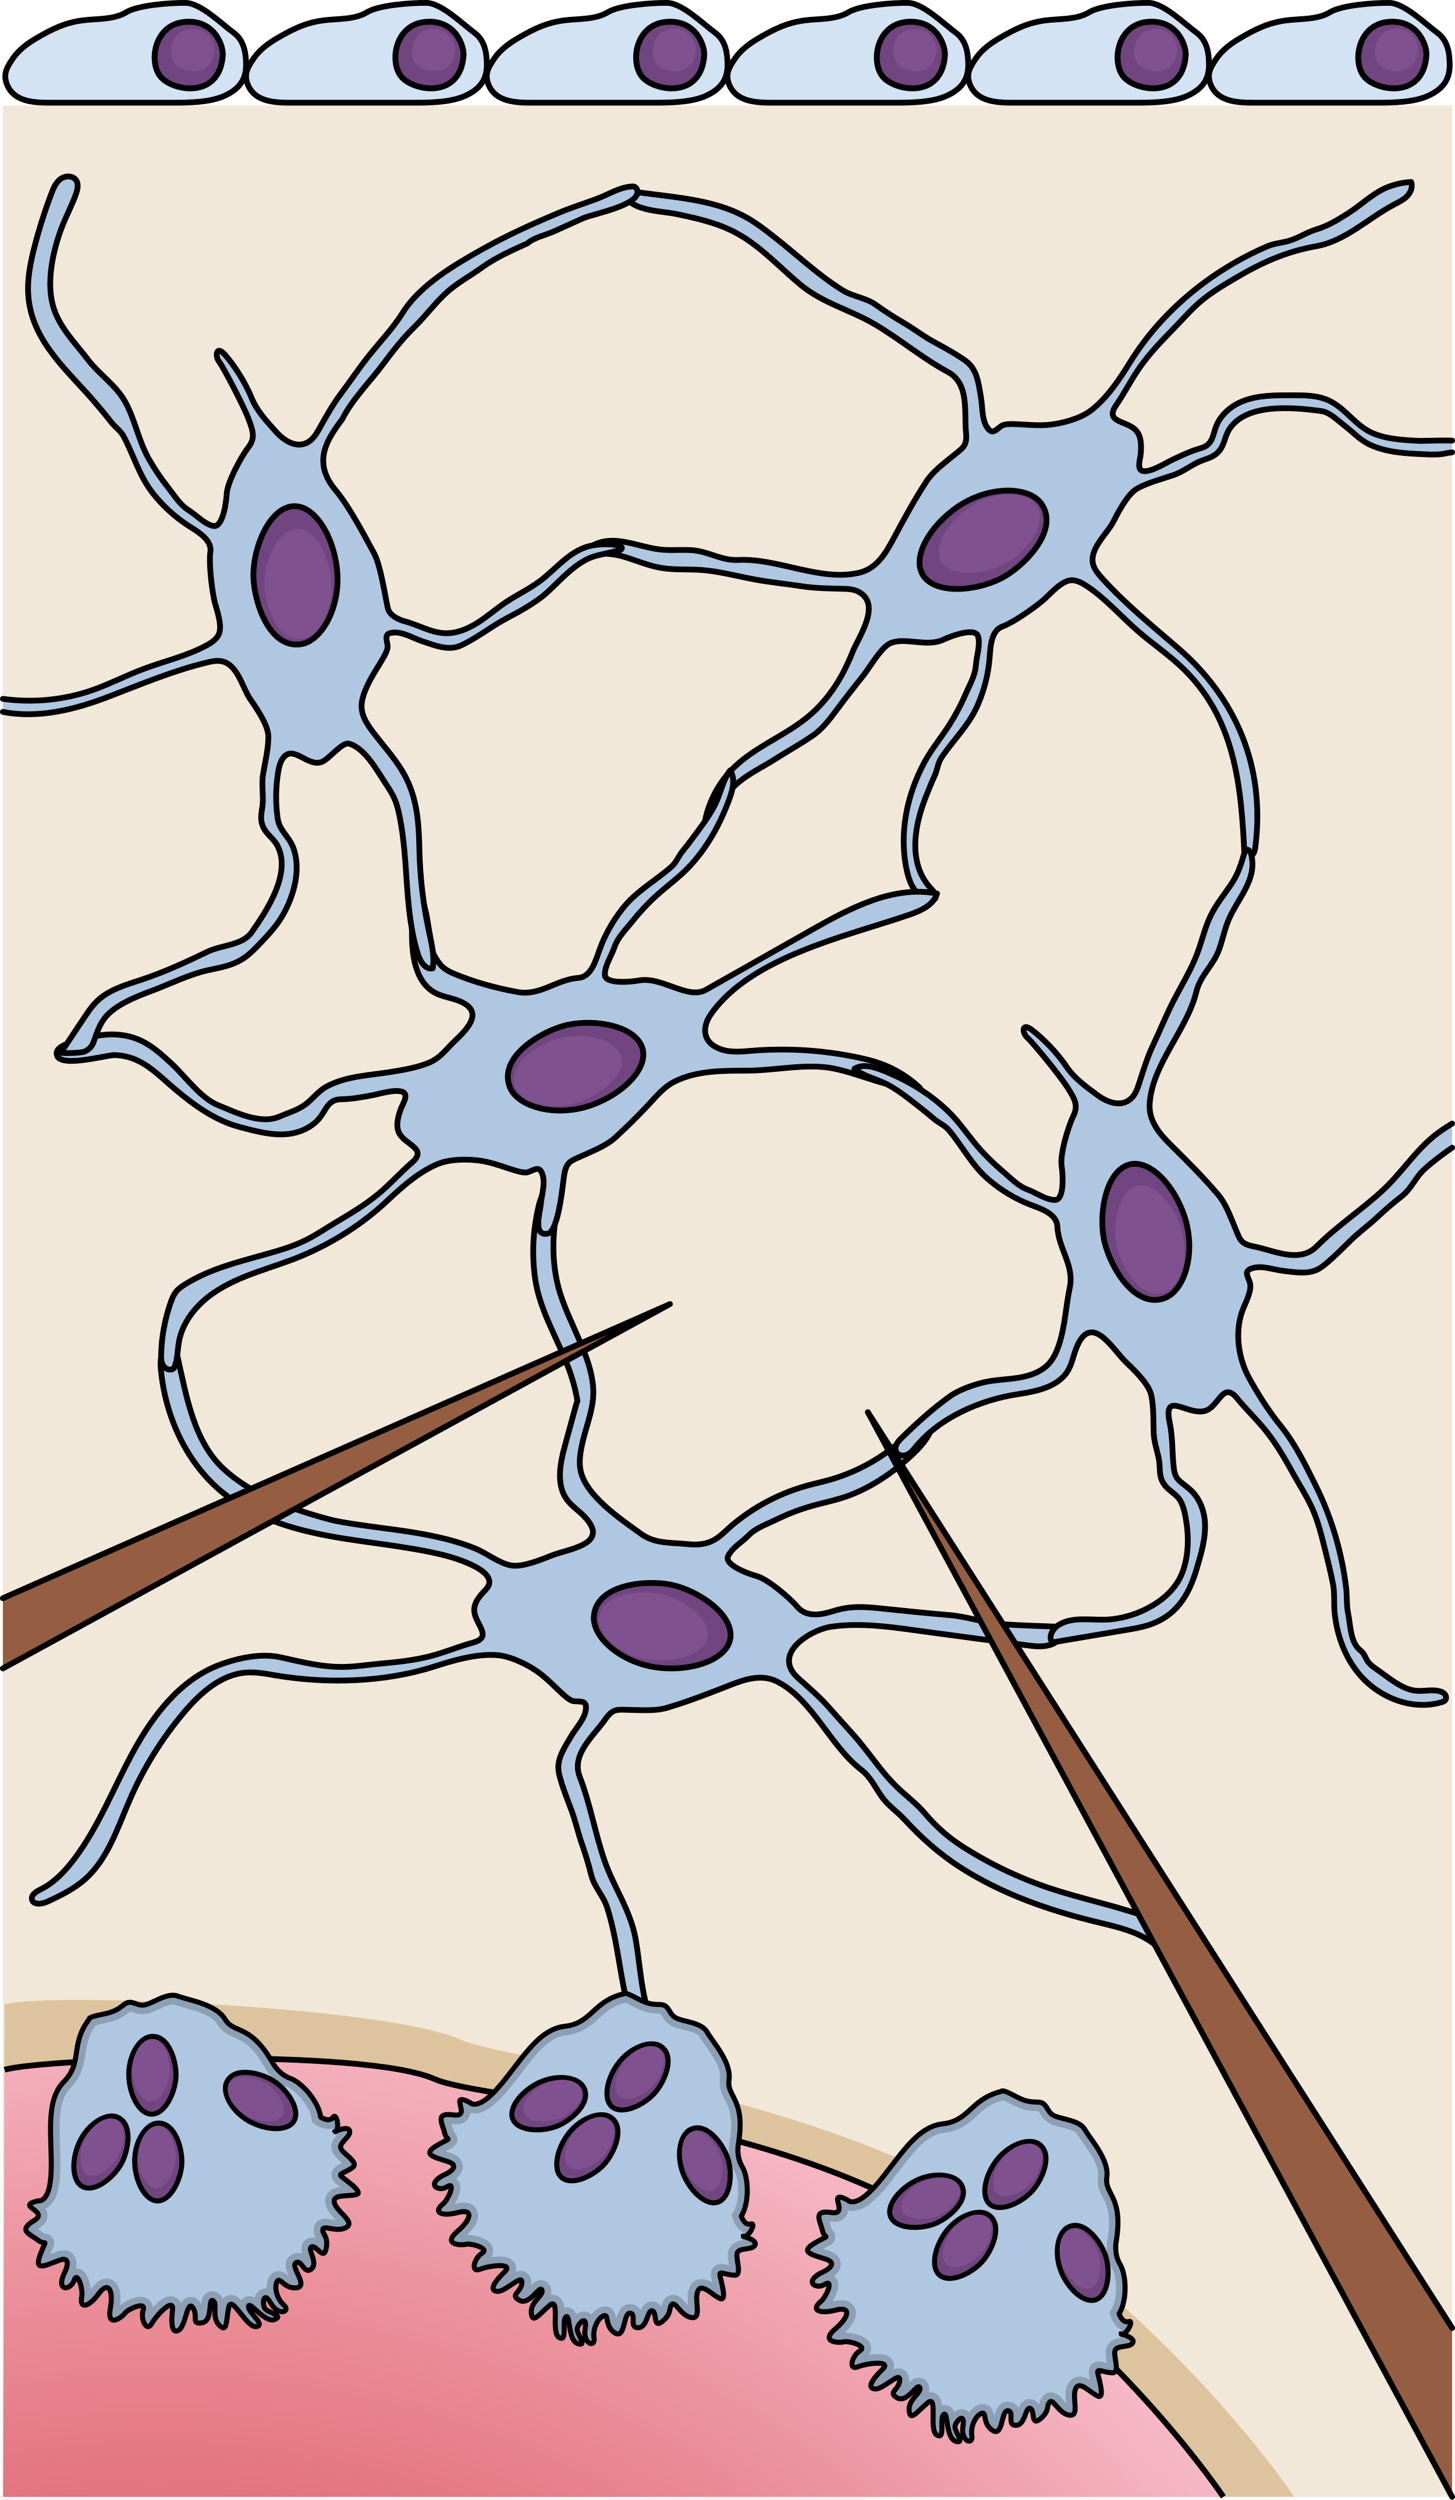 <?xml version="1.0" encoding="utf-8"?>
<!-- Generator: Adobe Illustrator 24.0.1, SVG Export Plug-In . SVG Version: 6.00 Build 0)  -->
<svg version="1.1" id="Camada_1" xmlns="http://www.w3.org/2000/svg" xmlns:xlink="http://www.w3.org/1999/xlink" x="0px" y="0px"
	 width="252.55px" height="433.73px" viewBox="0 0 252.55 433.73" enable-background="new 0 0 252.55 433.73" xml:space="preserve">
<g>
	<rect x="0.5" y="18.3" fill="#F2E8D9" width="251.55" height="414.93"/>
	<g>
		<path fill="#B0C7E1" stroke="#000000" stroke-linecap="round" stroke-linejoin="round" stroke-miterlimit="10" d="M88.56,271.59
			c-2.13-0.46-4.07-2.1-6.12-2.93c-2.23-0.9-4.56-1.55-6.91-2.06c-4.42-0.96-9.14-1.42-13.49-2.07c-1.74-0.26-3.48-0.52-5.17-0.98
			c-6.34-1.72-13.09-4.1-18.09-8.71c-5.12-4.73-6.42-12.58-7.91-19.18c-1.01-4.48-3.25-1.72-2.98,1.53
			c0.68,8.39,4.4,16.72,10.98,21.97c5.17,4.13,11.72,6.14,18.23,7.35c6.51,1.21,13.15,1.7,19.59,3.24c2.4,0.57,10.63,3.01,7.58,6.12
			c-1,1.01-2.15,2.33-1.93,3.87c0.33,2.28,3.22,4.33-0.27,5.28c-2.58,0.7-5.02,1.76-7.59,2.4c-2.75,0.68-5.57,0.98-8.38,1.23
			c-2.19,0.19-4.36,0.56-6.56,0.58c-3.73,0.04-7.27-0.88-10.84-1.67c-3.38-0.75-7.43,0.12-10.67,1.34
			c-6.68,2.53-11.37,8.6-14.81,14.86s-6.01,13.05-10.3,18.76c-1.6,2.12-3.47,4.12-5.85,5.3c-0.75,0.37-1.7,0.94-1.52,1.76
			c0.23,1,1.7,0.82,2.63,0.4c2.33-1.07,4.66-2.21,6.58-3.91c4.01-3.56,5.66-8.98,7.81-13.89c2.38-5.45,5.55-10.55,9.39-15.09
			c2.83-3.34,6.4-6.56,10.77-6.88c1.58-0.12,3.16,0.16,4.73,0.43c9.05,1.56,19.15,1.33,27.99-1.5c2.56-0.82,7.25-2.33,11.09-1.93
			c1.96,0.2,5.11,1.52,7.41,3.33c2.3,1.81,4.43,4.5,5.64,4.64c1.21,0.14,2.38-0.26,2.07,1.61c-0.27,1.62-1.76,3.14-2.56,4.52
			c-0.95,1.64-2.23,3.46-2.19,5.44c0.01,0.68,0.19,1.34,0.38,2c0.54,1.87,1.26,3.65,1.93,5.45c0.68,1.83,1.1,3.79,1.75,5.64
			c0.65,1.86,1.18,3.6,1.65,5.49c0.52,2.09,2.08,3.57,2.74,5.59c1.53,4.69,2.07,9.94,3.07,14.8c0.38,1.86,0.76,3.72,1.41,5.5
			c1.78,4.95,5.41,8.96,8.96,12.84c1.39,1.52,2.77,3.03,4.16,4.55c2.33-2.6-2.48-6.72-4.03-8.69c-2.3-2.93-4.59-5.95-5.94-9.46
			c-1.72-4.47-1.84-9.33-2.66-14c-0.88-5.01-3.78-8.94-5.4-13.62c-1.64-4.75-2.48-9.84-4.29-14.51c-1.54-3.98,2.39-7.08,4.41-9.99
			c1.41-2.03,2.14-1.68,4.59-1.64c1.99,0.03,4.22,0.19,6.15-0.38c3.74-1.11,7.38-2.53,11.01-3.96c2.61-1.03,5.46-1.93,8.12-0.57
			c6.15,3.14,9.13,11.11,14.56,15.28c1.61,1.24,2.41,3.03,3.55,4.65c1.12,1.6,2.67,2.58,3.98,4c2.89,3.14,5.98,5.9,9.57,8.22
			c7.23,4.67,15.5,7.54,23.82,9.56c2.87,0.7,5.82,1.33,8.39,2.79c3.75,2.13,6.35,5.81,8.45,9.57c2.1,3.76,3.86,7.76,6.54,11.14
			c0.25,0.31,0.61,0.66,0.99,0.52c0.16-0.06,0.28-0.19,0.38-0.33c1.5-2.03,0.14-4.87-1.22-7c-2.25-3.52-4.5-7.03-6.76-10.55
			c-1.14-1.78-2.31-3.6-3.98-4.9c-1.44-1.13-3.18-1.81-4.91-2.41c-5.31-1.82-10.84-2.95-16.16-4.73c-5.28-1.77-10.35-4.2-15.04-7.2
			c-2.48-1.59-4.62-3.47-6.51-5.72c-1.47-1.75-3.34-3.1-4.98-4.7c-2.24-2.18-4.01-4.78-5.96-7.2c-1.78-2.21-3.76-4.23-5.61-6.37
			c-1.52-1.75-3.27-3.27-5-4.81c-0.72-0.64-1.45-1.31-1.82-2.2c-1.5-3.64,4.12-6.68,6.93-7.12c5.57-0.86,11.55,0.18,17.08,0.92
			c5.63,0.75,11.25,1.51,16.88,2.26c1.42,0.19,2.89,0.37,4.25-0.07c1.35-0.44,2.45-1.61,2.46-3.08c-3.46-0.17-7.12-0.23-10.66-0.48
			c-3.26-0.23-6.23-1.34-9.43-1.6c-4.04-0.33-8.07-0.77-12.1-1.18c-3.05-0.3-5.16-0.39-8.01,0.5c-2.09,0.65-4.63,1.13-6.21-0.75
			c-1.3-1.55-5.1-4.78-6.99-5.31c-1.89-0.53-5.69-2.02-5.02-3.48c0.67-1.46,2.45-2.45,3.57-3.61c1.22-1.27,3.08-1.89,4.64-2.66
			c1.81-0.89,3.69-1.64,5.62-2.23c2.48-0.76,5.06-1.19,7.48-2.14c4.31-1.69,8.14-4.46,11.41-7.7c0.68-0.68,3.17-3.41,2.39-4.62
			c-0.88-1.37-3.51,1.48-4.21,2.15c-3.68,3.51-8.22,6.11-13.11,7.52c-1.41,0.41-2.85,0.71-4.27,1.11
			c-5.3,1.49-10.23,4.28-14.23,8.07c-2.13,2.01-3.89,2.27-6.63,2c-2.66-0.26-5.41-0.06-7.69-1.71c-3.46-2.5-9.94-6.77-10.63-11.33
			c-0.22-1.45,0.02-2.94,0.34-4.37c0.76-3.43,2.24-6.5,1.87-10.1c-0.35-3.51-1.9-6.78-3.3-9.98c-1.07-2.43-2.16-4.83-2.8-7.42
			c-0.64-2.63-0.86-5.29-0.74-8c0.06-1.44,0.21-2.89,0.42-4.31c0.13-0.85,0.28-1.69,0.37-2.54c0.04-0.35,0.06-0.7,0.1-1.04
			c0.05-0.46-0.04-0.82-0.1-1.27c-0.09-0.66-0.95-1.27-1.49-0.62c-0.22,0.27-0.5,0.5-0.68,0.8c-0.17,0.28-0.28,0.6-0.41,0.9
			c-0.3,0.69-0.55,1.37-0.74,2.1c-0.36,1.42-0.61,2.87-0.78,4.33c-0.34,2.85-0.3,5.71,0.11,8.55c0.8,5.51,3.83,10.25,5.75,15.38
			c0.71,1.89,1.27,3.85,1.59,5.85c-0.08,0.16-0.15,0.34-0.21,0.54c-0.63,2.31-1.27,4.63-1.9,6.94c-0.88,3.2-1.67,6.93,0.29,9.61
			c0.83,1.13,2.05,1.9,3.01,2.91c4.71,4.92-2.88,5.6-5.88,6.86C92.46,271.23,90.11,271.93,88.56,271.59z"/>
		<path fill="#714580" stroke="#000000" stroke-linecap="round" stroke-linejoin="round" stroke-miterlimit="10" d="M103.08,280.44
			c-0.29,3.79,5.01,8.27,11.37,8.94c6.36,0.67,12.51-1.8,12.36-5.82c-0.15-4.02-6.18-7.87-10.7-8.66
			C111.6,274.11,103.49,275.07,103.08,280.44z"/>
		<path fill="#7F528F" d="M103.95,280.9c-0.23,3.02,3.99,6.6,9.06,7.13c5.07,0.54,9.98-1.44,9.85-4.64
			c-0.12-3.2-4.93-6.27-8.53-6.91C110.74,275.85,104.28,276.62,103.95,280.9z"/>
	</g>
	<path fill="#DEC49E" d="M0.8,347.78c7.1-2.12,65.86,0.26,79.03,6.08c9.03,3.99,63.27,8.89,96.52,31.65
		c30.26,20.71,48.31,47.72,48.31,47.72H0.54L0.8,347.78z"/>
	<g>
		<radialGradient id="SVGID_1_" cx="27.071" cy="581.717" r="247.92" gradientUnits="userSpaceOnUse">
			<stop  offset="0" style="stop-color:#C30000"/>
			<stop  offset="1" style="stop-color:#F8C0CF"/>
		</radialGradient>
		<path fill="url(#SVGID_1_)" d="M0.79,359.13c6.71-2,62.24-3.87,74.69,1.63c8.54,3.77,59.79,5.87,91.21,27.37
			c28.6,19.57,45.65,45.1,45.65,45.1H0.54L0.79,359.13z"/>
		<path fill="none" stroke="#000000" stroke-miterlimit="10" d="M0.79,359.13c6.71-2,62.24-3.87,74.69,1.63
			c8.54,3.77,59.79,5.87,91.21,27.37c28.6,19.57,45.65,45.1,45.65,45.1"/>
		<g>
			<path id="changecolor_18_" fill="#B0C7E1" d="M6.67,381.86c0,0,2.04,0.52,2.21-5.22c0.18-5.73-1.14-12.03,2.2-15.43
				c3.34-3.4,1.03-6.45,4.4-10.87c0,0-0.27-0.32,1.96-0.76c2.23-0.44,2.81-0.76,4.11-1.78s2.11,0.36,3.56,0.08
				c1.45-0.28,3.93-2.23,5.76-1.53c1.83,0.7,6.6,1.37,8.19,4.01c1.59,2.64,4.35,0.65,8.34,7.68c0,0,1.01,1.87,2.97,2.57
				c1.97,0.7,4.92,3.94,5.3,6.75c0,0,1.51,0.97,2.13,0.02c0.62-0.95,1.25,2.13,0.4,2.49c-0.85,0.36,2.08-1.2,2.46-0.21
				c0.38,0.98-1.64,1.95-1.54,2.95c0.11,1,3.39,2.55,2.06,3.49c-1.33,0.94-2.43,1.01-1.96,1.5c0.47,0.49,4.04,2.78,2.64,3.18
				c-1.4,0.4-4.3-0.16-3.8,1.48c0.49,1.64,3.66,3.24,2.06,4.21c-1.6,0.97-4-0.49-4.09,0.38c-0.08,0.88,1.01,1.16,0.58,3.31
				c-0.44,2.15-1.66-0.63-2.51-0.3c-0.86,0.33,1.22,2.77-0.06,3.84c-1.28,1.06-1.67-1.75-2.68-1.08c-1.01,0.67,2.28,4.06,0.13,4.33
				c-2.15,0.27-2.89-1.99-3.39-1.09c-0.5,0.9-0.15,2.88,1.15,4.07c1.31,1.19-0.9,2.04-2.22-0.27c-1.32-2.31-1.54,0.03-1.08,0.84
				c0.46,0.81,3.44,1.23,1.74,1.95c-1.7,0.72-4.39-3.32-4.55-2.27c-0.16,1.05,3.08,3.21,1.36,3.51c-1.72,0.3-4.34-5.74-4.81-3.3
				c-0.47,2.44-0.24,4.47-1.65,3.04c-1.4-1.43-0.18-3.74-1.08-4.24c-0.9-0.5,0.09,3.5-1.9,3.84c-1.98,0.35-0.6-1.18-1.59-2.63
				c-0.99-1.45-1.18,3.14-2.44,3.91c-1.25,0.77-1.35-1.31-1.09-3.53c0.27-2.22-2.67,0.75-3.59,2.38c-0.92,1.63-2.02-0.84-1.49-2.39
				c0.53-1.55-2.71-0.08-3.16,0.59c-0.45,0.67-3.18,2.72-2.56-0.77c0.62-3.49-0.44-4.77-2-2.61c-1.56,2.16-3.42,2.94-2.94,0.43
				c0.23-1.22-0.75-4.49-1.34-2.72c-0.58,1.77-3.43,2.08-1.5-1.69c0,0,1.22-2.68-1.12-1.8c-2.34,0.88-4.42,2.06-3.23-1.05
				c1.19-3.12,1.03-1.35-0.38-2.43c-1.41-1.08-3.61-1.68-0.75-3.4C8.76,383.59,2.39,382.81,6.67,381.86z"/>
			<path opacity="0.2" d="M60.67,369.67c-0.26-0.67-1.7-0.16-2.32,0.12c0.64-0.62,0.05-3.29-0.54-2.4
				c-0.62,0.95-2.13-0.02-2.13-0.02c-0.39-2.81-3.33-6.05-5.3-6.75c-1.97-0.71-2.97-2.57-2.97-2.57c-4-7.03-6.75-5.04-8.34-7.68
				c-1.59-2.64-6.36-3.31-8.19-4.01c-1.83-0.7-4.31,1.25-5.76,1.53c-1.45,0.28-2.26-1.1-3.56-0.08s-1.88,1.34-4.11,1.78
				c-2.23,0.44-1.96,0.76-1.96,0.76c-3.37,4.41-1.06,7.47-4.4,10.87c-3.34,3.4-2.03,9.69-2.2,15.43c-0.18,5.73-2.21,5.22-2.21,5.22
				c-4.29,0.96,2.08,1.73-0.78,3.46c-2.86,1.72-0.65,2.32,0.75,3.4c1.41,1.08,1.57-0.68,0.38,2.43c-1.19,3.12,0.89,1.94,3.23,1.05
				c2.34-0.88,1.12,1.8,1.12,1.8c-1.92,3.77,0.92,3.46,1.5,1.69c0.58-1.77,1.57,1.5,1.34,2.72c-0.48,2.51,1.38,1.72,2.94-0.43
				c1.56-2.16,2.62-0.88,2,2.61c-0.62,3.49,2.11,1.44,2.56,0.77c0.45-0.67,3.69-2.14,3.16-0.59c-0.53,1.55,0.57,4.01,1.49,2.39
				c0.92-1.63,3.86-4.6,3.59-2.38c-0.27,2.22-0.17,4.3,1.09,3.53c1.25-0.77,1.45-5.36,2.44-3.91c0.99,1.45-0.4,2.98,1.59,2.63
				c1.98-0.35,1-4.34,1.9-3.84c0.9,0.5-0.32,2.81,1.08,4.24c1.4,1.43,1.18-0.6,1.65-3.04c0.47-2.44,3.09,3.6,4.81,3.3
				c1.72-0.3-1.52-2.46-1.36-3.51c0.16-1.05,2.85,2.99,4.55,2.27c1.7-0.72-1.29-1.14-1.74-1.95c-0.46-0.81-0.24-3.16,1.08-0.84
				c1.32,2.31,3.53,1.45,2.22,0.27c-1.31-1.19-1.65-3.17-1.15-4.07c0.5-0.9,1.23,1.36,3.39,1.09c2.15-0.27-1.13-3.65-0.13-4.33
				c1.01-0.67,1.4,2.14,2.68,1.08c1.28-1.06-0.79-3.5,0.06-3.84c0.86-0.33,2.08,2.44,2.51,0.3c0.44-2.15-0.66-2.43-0.58-3.31
				c0.08-0.88,2.49,0.59,4.09-0.38c1.6-0.97-1.56-2.57-2.06-4.21c-0.49-1.64,2.41-1.08,3.8-1.48c1.4-0.4-2.17-2.69-2.64-3.18
				c-0.47-0.49,0.63-0.56,1.96-1.5c1.33-0.94-1.95-2.49-2.06-3.49C59.03,371.61,61.05,370.65,60.67,369.67z M59.21,375.16
				c0.06,0.05,0.12,0.11,0.19,0.17c-0.09,0.05-0.18,0.09-0.27,0.13c-0.59,0.28-1.39,0.67-1.56,1.62c-0.06,0.34-0.07,0.99,0.52,1.61
				c0.18,0.19,0.43,0.38,0.9,0.74c0.02,0.02,0.05,0.04,0.07,0.05c-0.37,0.05-0.72,0.13-1.05,0.25c-1.27,0.49-1.84,1.66-1.45,2.97
				c0.3,1,1.05,1.79,1.72,2.5c-0.24-0.03-0.48-0.07-0.7-0.11c-0.67-0.11-1.3-0.22-1.93,0.02c-0.68,0.26-1.12,0.85-1.19,1.58
				c-0.07,0.72,0.17,1.26,0.37,1.63c-0.39-0.12-0.83-0.13-1.31,0.05c-1.37,0.53-1.29,1.83-1.08,2.7c-0.42-0.18-0.93-0.24-1.52-0.01
				c-0.15,0.06-0.3,0.14-0.44,0.23c-1.4,0.94-0.85,2.54-0.39,3.58c-0.03-0.02-0.05-0.04-0.08-0.06c-0.43-0.36-1.24-1.03-2.3-0.63
				c-0.29,0.11-0.7,0.36-1,0.9c-0.32,0.57-0.45,1.27-0.42,2c-0.32-0.04-0.61,0.02-0.86,0.12c-0.52,0.2-0.92,0.63-1.12,1.2
				c-0.03,0.09-0.06,0.18-0.08,0.28c-0.48-0.27-0.99-0.37-1.57-0.15c-0.31,0.12-0.58,0.33-0.77,0.6c-0.73-0.73-1.5-1.16-2.47-0.78
				c-0.23,0.09-0.5,0.25-0.74,0.52c-0.17-0.41-0.46-0.79-0.96-1.07c-0.49-0.27-1.04-0.32-1.53-0.12c-0.95,0.37-1.16,1.25-1.25,2.07
				c-0.05-0.08-0.1-0.16-0.15-0.24c-0.69-1.02-1.65-1.11-2.32-0.85c-0.49,0.19-0.82,0.53-1.07,0.98c-0.15-0.4-0.39-0.67-0.61-0.84
				c-0.26-0.2-0.97-0.63-2-0.23c-0.72,0.28-1.55,0.99-2.28,1.79c-0.04-0.67-0.39-1.1-0.58-1.28c-0.7-0.67-1.75-0.74-3.13-0.2
				c-0.33,0.13-1.29,0.53-1.96,1.13c0.24-2.03-0.09-3.43-0.97-4.16c-0.61-0.5-1.43-0.62-2.2-0.33c-0.63,0.24-1.21,0.75-1.79,1.55
				c-0.03,0.05-0.07,0.09-0.1,0.13c-0.14-1.19-0.59-2.54-1.31-3.15c-0.38-0.31-0.83-0.47-1.29-0.44c0.18-0.78,0.19-1.75-0.5-2.48
				c-0.48-0.51-1.39-0.99-2.98-0.39l-0.25,0.1c-0.2,0.08-0.39,0.15-0.58,0.23c-0.04,0.02-0.09,0.03-0.13,0.05
				c0.16-0.38,0.28-0.65,0.37-0.85c0.2-0.45,0.51-1.14,0.06-1.89c-0.2-0.34-0.61-0.75-1.39-0.8l-0.02,0
				c-0.02-0.01-0.07-0.04-0.15-0.1c-0.32-0.24-0.65-0.46-0.94-0.64c-0.03-0.02-0.07-0.04-0.1-0.07c0.04-0.03,0.09-0.06,0.14-0.09
				c0.97-0.58,1.48-1.31,1.53-2.16c0.03-0.52-0.12-0.95-0.35-1.31c1.62-0.74,2.46-2.87,2.57-6.51c0.05-1.45,0-2.92-0.05-4.34
				c-0.13-4.08-0.25-7.94,1.8-10.03c2.05-2.08,2.36-4.16,2.63-5.98c0.24-1.6,0.47-3.12,1.82-4.94c0.19-0.06,0.53-0.15,1.09-0.26
				c1.09-0.22,1.79-0.4,2.4-0.64c0.89-0.34,1.52-0.78,2.38-1.45c0.02-0.02,0.04-0.03,0.05-0.04c0.1,0.02,0.28,0.09,0.42,0.13
				c0.55,0.2,1.37,0.49,2.41,0.29c0.28-0.05,0.58-0.15,0.93-0.28c0.39-0.15,0.77-0.33,1.18-0.52c0.4-0.19,0.82-0.39,1.22-0.54
				c0.92-0.36,1.35-0.34,1.55-0.26c0.49,0.19,1.1,0.36,1.8,0.55c1.87,0.52,4.7,1.3,5.6,2.8c0.86,1.43,2.01,1.93,3.02,2.38
				c1.44,0.63,3.07,1.35,5.29,5.26c0.18,0.32,1.41,2.42,3.82,3.29c1.39,0.5,3.97,3.27,4.27,5.48l0.1,0.72l0.61,0.39
				c0.26,0.17,1.55,0.93,2.84,0.61l0.8,1.17c-0.5,0.58-1.02,1.32-0.92,2.31C57.66,373.78,58.45,374.48,59.21,375.16z"/>
			
				<path fill="none" stroke="#000000" stroke-width="0.875" stroke-linecap="round" stroke-linejoin="round" stroke-miterlimit="10" d="
				M6.67,381.86c0,0,2.04,0.52,2.21-5.22c0.18-5.73-1.14-12.03,2.2-15.43c3.34-3.4,1.03-6.45,4.4-10.87c0,0-0.27-0.32,1.96-0.76
				c2.23-0.44,2.81-0.76,4.11-1.78s2.11,0.36,3.56,0.08c1.45-0.28,3.93-2.23,5.76-1.53c1.83,0.7,6.6,1.37,8.19,4.01
				c1.59,2.64,4.35,0.65,8.34,7.68c0,0,1.01,1.87,2.97,2.57c1.97,0.7,4.92,3.94,5.3,6.75c0,0,1.51,0.97,2.13,0.02
				c0.62-0.95,1.25,2.13,0.4,2.49c-0.85,0.36,2.08-1.2,2.46-0.21c0.38,0.98-1.64,1.95-1.54,2.95c0.11,1,3.39,2.55,2.06,3.49
				c-1.33,0.94-2.43,1.01-1.96,1.5c0.47,0.49,4.04,2.78,2.64,3.18c-1.4,0.4-4.3-0.16-3.8,1.48c0.49,1.64,3.66,3.24,2.06,4.21
				c-1.6,0.97-4-0.49-4.09,0.38c-0.08,0.88,1.01,1.16,0.58,3.31c-0.44,2.15-1.66-0.63-2.51-0.3c-0.86,0.33,1.22,2.77-0.06,3.84
				c-1.28,1.06-1.67-1.75-2.68-1.08c-1.01,0.67,2.28,4.06,0.13,4.33c-2.15,0.27-2.89-1.99-3.39-1.09c-0.5,0.9-0.15,2.88,1.15,4.07
				c1.31,1.19-0.9,2.04-2.22-0.27c-1.32-2.31-1.54,0.03-1.08,0.84c0.46,0.81,3.44,1.23,1.74,1.95c-1.7,0.72-4.39-3.32-4.55-2.27
				c-0.16,1.05,3.08,3.21,1.36,3.51c-1.72,0.3-4.34-5.74-4.81-3.3c-0.47,2.44-0.24,4.47-1.65,3.04c-1.4-1.43-0.18-3.74-1.08-4.24
				c-0.9-0.5,0.09,3.5-1.9,3.84c-1.98,0.35-0.6-1.18-1.59-2.63c-0.99-1.45-1.18,3.14-2.44,3.91c-1.25,0.77-1.35-1.31-1.09-3.53
				c0.27-2.22-2.67,0.75-3.59,2.38c-0.92,1.63-2.02-0.84-1.49-2.39c0.53-1.55-2.71-0.08-3.16,0.59c-0.45,0.67-3.18,2.72-2.56-0.77
				c0.62-3.49-0.44-4.77-2-2.61c-1.56,2.16-3.42,2.94-2.94,0.43c0.23-1.22-0.75-4.49-1.34-2.72c-0.58,1.77-3.43,2.08-1.5-1.69
				c0,0,1.22-2.68-1.12-1.8c-2.34,0.88-4.42,2.06-3.23-1.05c1.19-3.12,1.03-1.35-0.38-2.43c-1.41-1.08-3.61-1.68-0.75-3.4
				C8.76,383.59,2.39,382.81,6.67,381.86z"/>
			
				<path fill="#714580" stroke="#000000" stroke-width="0.875" stroke-linecap="round" stroke-linejoin="round" stroke-miterlimit="10" d="
				M20.29,367.31c-1.99-0.77-5.26,1.36-6.65,4.68c-1.39,3.32-1.05,7.03,1.14,7.59c2.19,0.57,5.23-2.06,6.39-4.36
				C22.33,372.92,23.11,368.4,20.29,367.31z"/>
			<path fill="#7F528F" d="M19.91,367.7c-1.59-0.61-4.2,1.08-5.3,3.73c-1.11,2.64-0.84,5.6,0.91,6.05c1.75,0.45,4.17-1.64,5.09-3.48
				C21.53,372.17,22.15,368.57,19.91,367.7z"/>
			
				<path fill="#714580" stroke="#000000" stroke-width="0.875" stroke-linecap="round" stroke-linejoin="round" stroke-miterlimit="10" d="
				M27.26,368.4c-2.13,0.2-4.11,3.56-3.87,7.15c0.23,3.59,2.19,6.76,4.4,6.29c2.21-0.47,3.77-4.17,3.78-6.75
				C31.58,372.51,30.27,368.11,27.26,368.4z"/>
			<path fill="#7F528F" d="M27.09,368.92c-1.7,0.16-3.27,2.84-3.09,5.7c0.19,2.86,1.75,5.39,3.51,5.02
				c1.76-0.37,3.01-3.33,3.01-5.38C30.53,372.2,29.49,368.69,27.09,368.92z"/>
			
				<path fill="#714580" stroke="#000000" stroke-width="0.875" stroke-linecap="round" stroke-linejoin="round" stroke-miterlimit="10" d="
				M26.24,353.35c-2.13,0.2-4.11,3.56-3.87,7.15c0.23,3.59,2.19,6.76,4.4,6.29c2.21-0.47,3.77-4.17,3.78-6.75
				C30.56,357.46,29.25,353.07,26.24,353.35z"/>
			<path fill="#7F528F" d="M26.07,353.87c-1.7,0.16-3.27,2.84-3.09,5.7c0.19,2.86,1.75,5.39,3.51,5.02
				c1.76-0.37,3.01-3.33,3.01-5.38C29.51,357.15,28.47,353.65,26.07,353.87z"/>
			
				<path fill="#714580" stroke="#000000" stroke-width="0.875" stroke-linecap="round" stroke-linejoin="round" stroke-miterlimit="10" d="
				M39.35,361.27c-0.9,1.94,0.99,5.34,4.21,6.96c3.21,1.61,6.94,1.53,7.65-0.61c0.72-2.14-1.69-5.36-3.91-6.67
				C45.08,359.62,40.63,358.53,39.35,361.27z"/>
			<path fill="#7F528F" d="M39.71,361.68c-0.72,1.54,0.79,4.26,3.35,5.55c2.56,1.29,5.53,1.22,6.1-0.49
				c0.57-1.71-1.35-4.28-3.12-5.32S40.73,359.5,39.71,361.68z"/>
		</g>
		<g>
			<path id="changecolor_17_" fill="#B0C7E1" d="M147.12,381.72c0,0,1.25,1.69,5.01-2.64c3.76-4.33,6.72-10.04,11.46-10.56
				c4.74-0.52,4.87-4.35,10.27-5.65c0,0,0-0.42,2,0.65c2.01,1.07,2.66,1.19,4.31,1.22c1.65,0.03,1.41,1.61,2.71,2.31
				c1.3,0.7,4.46,0.76,5.43,2.46c0.97,1.7,4.25,5.23,3.81,8.28c-0.44,3.05,2.96,3.25,1.61,11.22c0,0-0.4,2.08,0.68,3.87
				c1.08,1.79,1.32,6.16-0.16,8.58c0,0,0.55,1.7,1.63,1.36c1.08-0.34-0.38,2.44-1.26,2.19c-0.89-0.25,2.36,0.39,2.04,1.39
				c-0.33,1-2.51,0.47-3.05,1.31c-0.55,0.84,1.02,4.12-0.61,4c-1.62-0.11-2.52-0.76-2.47-0.08c0.06,0.68,1.38,4.71,0.04,4.13
				c-1.34-0.57-3.23-2.84-3.88-1.26c-0.65,1.58,0.79,4.82-1.07,4.56c-1.85-0.26-2.79-2.91-3.41-2.28c-0.62,0.63,0.05,1.54-1.64,2.93
				c-1.7,1.39-0.89-1.53-1.76-1.82c-0.88-0.28-0.81,2.92-2.47,2.93c-1.66,0.01-0.18-2.41-1.39-2.53c-1.21-0.11-0.8,4.58-2.64,3.43
				c-1.84-1.15-0.98-3.36-1.94-2.98c-0.95,0.38-1.94,2.14-1.68,3.88c0.26,1.75-1.99,1.01-1.55-1.61c0.44-2.62-1.21-0.95-1.37-0.03
				c-0.16,0.92,1.89,3.13,0.12,2.61c-1.77-0.52-1.31-5.35-2.09-4.64c-0.78,0.71,0.36,4.43-1.16,3.58c-1.52-0.85,0.26-7.19-1.64-5.6
				c-1.9,1.6-3.01,3.31-3.2,1.32c-0.18-2,2.22-3.01,1.84-3.97c-0.38-0.95-2.14,2.76-3.9,1.78c-1.76-0.99,0.28-1.29,0.43-3.04
				c0.15-1.75-2.9,1.69-4.36,1.49c-1.46-0.2-0.22-1.87,1.39-3.42c1.61-1.55-2.55-1.1-4.29-0.42c-1.74,0.68-1.03-1.93,0.35-2.79
				c1.39-0.86-2.05-1.77-2.82-1.54c-0.77,0.23-4.18,0.1-1.49-2.22c2.69-2.31,2.67-3.98,0.1-3.29c-2.57,0.69-4.51,0.12-2.55-1.52
				c0.95-0.8,2.26-3.96,0.68-2.95c-1.57,1.01-3.97-0.55-0.1-2.26c0,0,2.64-1.31,0.27-2.1c-2.37-0.79-4.73-1.2-1.84-2.86
				c2.89-1.66,1.65-0.4,1.24-2.13c-0.41-1.73-1.74-3.59,1.57-3.11C147.64,384.38,143.19,379.75,147.12,381.72z"/>
			<path opacity="0.2" d="M196.67,406.39c0.22-0.68-1.22-1.2-1.88-1.38c0.89-0.08,2.12-2.52,1.1-2.2c-1.08,0.34-1.63-1.36-1.63-1.36
				c1.48-2.43,1.24-6.79,0.16-8.58c-1.08-1.79-0.68-3.87-0.68-3.87c1.34-7.97-2.05-8.17-1.61-11.22c0.44-3.05-2.84-6.58-3.81-8.28
				c-0.97-1.7-4.13-1.76-5.43-2.46c-1.3-0.7-1.06-2.28-2.71-2.31c-1.65-0.03-2.3-0.15-4.31-1.22c-2.01-1.07-2-0.65-2-0.65
				c-5.4,1.29-5.54,5.12-10.27,5.65c-4.74,0.52-7.7,6.23-11.46,10.56c-3.76,4.33-5.01,2.64-5.01,2.64
				c-3.93-1.97,0.52,2.66-2.79,2.19c-3.31-0.47-1.97,1.39-1.57,3.11c0.41,1.73,1.65,0.46-1.24,2.13c-2.89,1.66-0.53,2.07,1.84,2.86
				c2.37,0.79-0.27,2.1-0.27,2.1c-3.88,1.71-1.47,3.26,0.1,2.26c1.57-1.01,0.27,2.16-0.68,2.95c-1.96,1.64-0.02,2.21,2.55,1.52
				c2.57-0.69,2.59,0.98-0.1,3.29c-2.69,2.31,0.73,2.45,1.49,2.22c0.77-0.23,4.21,0.67,2.82,1.54c-1.39,0.86-2.1,3.47-0.35,2.79
				c1.74-0.68,5.9-1.13,4.29,0.42c-1.61,1.55-2.85,3.23-1.39,3.42c1.46,0.2,4.51-3.24,4.36-1.49c-0.15,1.75-2.19,2.06-0.43,3.04
				c1.76,0.99,3.52-2.73,3.9-1.78c0.38,0.95-2.02,1.97-1.84,3.97c0.18,2,1.29,0.28,3.2-1.32c1.9-1.6,0.12,4.74,1.64,5.6
				c1.52,0.85,0.38-2.87,1.16-3.58c0.79-0.71,0.32,4.12,2.09,4.64c1.77,0.52-0.28-1.69-0.12-2.61c0.16-0.92,1.81-2.59,1.37,0.03
				c-0.44,2.63,1.82,3.36,1.55,1.61c-0.26-1.75,0.72-3.5,1.68-3.88c0.95-0.38,0.1,1.83,1.94,2.98c1.84,1.15,1.43-3.55,2.64-3.43
				c1.21,0.12-0.27,2.54,1.39,2.53c1.66-0.01,1.6-3.22,2.47-2.93c0.88,0.28,0.07,3.2,1.76,1.82c1.7-1.39,1.02-2.3,1.64-2.93
				c0.62-0.63,1.56,2.03,3.41,2.28c1.85,0.26,0.41-2.98,1.07-4.56c0.65-1.58,2.55,0.68,3.88,1.26c1.34,0.57,0.02-3.45-0.04-4.13
				c-0.06-0.68,0.84-0.03,2.47,0.08c1.62,0.11,0.06-3.16,0.61-4C194.16,406.86,196.35,407.39,196.67,406.39z M192.07,409.72
				c0.01,0.07,0.03,0.16,0.04,0.25c-0.1-0.02-0.2-0.05-0.29-0.07c-0.63-0.15-1.5-0.36-2.23,0.27c-0.26,0.22-0.68,0.72-0.61,1.58
				c0.02,0.26,0.09,0.57,0.23,1.14c0.01,0.03,0.01,0.06,0.02,0.09c-0.32-0.19-0.64-0.36-0.98-0.47c-1.3-0.42-2.48,0.12-3,1.39
				c-0.4,0.96-0.32,2.06-0.24,3.02c-0.17-0.17-0.33-0.35-0.47-0.52c-0.45-0.51-0.87-0.99-1.51-1.2c-0.69-0.22-1.41-0.05-1.92,0.47
				c-0.51,0.51-0.66,1.08-0.74,1.5c-0.23-0.34-0.56-0.63-1.05-0.79c-1.4-0.45-2.16,0.61-2.54,1.41c-0.21-0.41-0.57-0.78-1.17-0.97
				c-0.15-0.05-0.32-0.08-0.49-0.1c-1.68-0.16-2.26,1.43-2.56,2.52c-0.01-0.03-0.01-0.06-0.02-0.1c-0.11-0.56-0.31-1.59-1.38-1.94
				c-0.3-0.1-0.77-0.16-1.35,0.07c-0.61,0.24-1.15,0.7-1.58,1.29c-0.22-0.23-0.48-0.36-0.74-0.45c-0.53-0.17-1.11-0.09-1.63,0.22
				c-0.08,0.05-0.16,0.1-0.24,0.16c-0.2-0.51-0.53-0.91-1.13-1.11c-0.32-0.1-0.66-0.11-0.97-0.02c-0.1-1.02-0.43-1.85-1.42-2.17
				c-0.24-0.08-0.55-0.13-0.9-0.06c0.13-0.43,0.14-0.9-0.07-1.43c-0.21-0.52-0.6-0.9-1.11-1.07c-0.97-0.32-1.69,0.24-2.28,0.81
				c0.01-0.09,0.03-0.19,0.04-0.28c0.11-1.23-0.58-1.9-1.26-2.12c-0.5-0.16-0.97-0.11-1.45,0.08c0.14-0.4,0.12-0.76,0.06-1.04
				c-0.07-0.32-0.36-1.1-1.4-1.44c-0.74-0.24-1.83-0.21-2.9-0.06c0.4-0.54,0.39-1.1,0.36-1.36c-0.12-0.96-0.89-1.68-2.3-2.13
				c-0.34-0.11-1.34-0.4-2.23-0.36c1.47-1.43,2.1-2.72,1.87-3.84c-0.16-0.78-0.72-1.39-1.5-1.64c-0.64-0.21-1.41-0.18-2.37,0.07
				c-0.05,0.01-0.11,0.03-0.16,0.04c0.64-1.01,1.15-2.34,0.97-3.27c-0.09-0.48-0.35-0.89-0.72-1.15c0.63-0.5,1.25-1.24,1.18-2.23
				c-0.05-0.7-0.45-1.65-2.06-2.19l-0.25-0.08c-0.2-0.06-0.4-0.13-0.59-0.19c-0.04-0.01-0.09-0.03-0.13-0.04
				c0.36-0.2,0.63-0.33,0.82-0.43c0.45-0.22,1.12-0.56,1.24-1.43c0.06-0.39,0-0.96-0.57-1.5l-0.02-0.02
				c-0.01-0.02-0.03-0.07-0.05-0.17c-0.09-0.39-0.22-0.76-0.33-1.09c-0.01-0.04-0.02-0.08-0.04-0.12c0.05,0.01,0.11,0.01,0.17,0.02
				c1.12,0.16,1.98-0.08,2.55-0.71c0.35-0.38,0.5-0.81,0.56-1.23c1.72,0.45,3.72-0.67,6.11-3.42c0.95-1.09,1.84-2.26,2.71-3.4
				c2.48-3.25,4.82-6.31,7.73-6.63c2.9-0.32,4.45-1.73,5.82-2.98c1.2-1.09,2.33-2.12,4.53-2.67c0.19,0.07,0.51,0.22,1.01,0.48
				c0.98,0.52,1.64,0.82,2.26,1.02c0.91,0.29,1.67,0.36,2.76,0.38c0.03,0,0.05,0,0.07,0c0.06,0.08,0.16,0.24,0.24,0.37
				c0.3,0.5,0.75,1.25,1.68,1.75c0.25,0.14,0.55,0.26,0.9,0.37c0.39,0.13,0.81,0.23,1.25,0.34c0.43,0.11,0.88,0.22,1.29,0.35
				c0.94,0.3,1.26,0.59,1.37,0.78c0.26,0.46,0.63,0.97,1.05,1.57c1.12,1.59,2.82,3.98,2.57,5.71c-0.24,1.65,0.33,2.77,0.84,3.75
				c0.72,1.4,1.53,2.98,0.78,7.42c-0.07,0.36-0.44,2.77,0.88,4.96c0.76,1.27,1.01,5.04-0.15,6.95l-0.38,0.62l0.23,0.69
				c0.1,0.29,0.61,1.7,1.82,2.27l-0.12,1.42c-0.75,0.13-1.63,0.38-2.17,1.21C191.74,407.68,191.91,408.72,192.07,409.72z"/>
			
				<path fill="none" stroke="#000000" stroke-width="0.875" stroke-linecap="round" stroke-linejoin="round" stroke-miterlimit="10" d="
				M147.12,381.72c0,0,1.25,1.69,5.01-2.64c3.76-4.33,6.72-10.04,11.46-10.56c4.74-0.52,4.87-4.35,10.27-5.65c0,0,0-0.42,2,0.65
				c2.01,1.07,2.66,1.19,4.31,1.22c1.65,0.03,1.41,1.61,2.71,2.31c1.3,0.7,4.46,0.76,5.43,2.46c0.97,1.7,4.25,5.23,3.81,8.28
				c-0.44,3.05,2.96,3.25,1.61,11.22c0,0-0.4,2.08,0.68,3.87c1.08,1.79,1.32,6.16-0.16,8.58c0,0,0.55,1.7,1.63,1.36
				c1.08-0.34-0.38,2.44-1.26,2.19c-0.89-0.25,2.36,0.39,2.04,1.39c-0.33,1-2.51,0.47-3.05,1.31c-0.55,0.84,1.02,4.12-0.61,4
				c-1.62-0.11-2.52-0.76-2.47-0.08c0.06,0.68,1.38,4.71,0.04,4.13c-1.34-0.57-3.23-2.84-3.88-1.26c-0.65,1.58,0.79,4.82-1.07,4.56
				c-1.85-0.26-2.79-2.91-3.41-2.28c-0.62,0.63,0.05,1.54-1.64,2.93c-1.7,1.39-0.89-1.53-1.76-1.82c-0.88-0.28-0.81,2.92-2.47,2.93
				c-1.66,0.01-0.18-2.41-1.39-2.53c-1.21-0.11-0.8,4.58-2.64,3.43c-1.84-1.15-0.98-3.36-1.94-2.98c-0.95,0.38-1.94,2.14-1.68,3.88
				c0.26,1.75-1.99,1.01-1.55-1.61c0.44-2.62-1.21-0.95-1.37-0.03c-0.16,0.92,1.89,3.13,0.12,2.61c-1.77-0.52-1.31-5.35-2.09-4.64
				c-0.78,0.71,0.36,4.43-1.16,3.58c-1.52-0.85,0.26-7.19-1.64-5.6c-1.9,1.6-3.01,3.31-3.2,1.32c-0.18-2,2.22-3.01,1.84-3.97
				c-0.38-0.95-2.14,2.76-3.9,1.78c-1.76-0.99,0.28-1.29,0.43-3.04c0.15-1.75-2.9,1.69-4.36,1.49c-1.46-0.2-0.22-1.87,1.39-3.42
				c1.61-1.55-2.55-1.1-4.29-0.42c-1.74,0.68-1.03-1.93,0.35-2.79c1.39-0.86-2.05-1.77-2.82-1.54c-0.77,0.23-4.18,0.1-1.49-2.22
				c2.69-2.31,2.67-3.98,0.1-3.29c-2.57,0.69-4.51,0.12-2.55-1.52c0.95-0.8,2.26-3.96,0.68-2.95c-1.57,1.01-3.97-0.55-0.1-2.26
				c0,0,2.64-1.31,0.27-2.1c-2.37-0.79-4.73-1.2-1.84-2.86c2.89-1.66,1.65-0.4,1.24-2.13c-0.41-1.73-1.74-3.59,1.57-3.11
				C147.64,384.38,143.19,379.75,147.12,381.72z"/>
			
				<path fill="#714580" stroke="#000000" stroke-width="0.875" stroke-linecap="round" stroke-linejoin="round" stroke-miterlimit="10" d="
				M166.86,379.05c-1.06-1.86-4.94-2.27-8.11-0.58c-3.17,1.69-5.25,4.78-3.91,6.6c1.34,1.82,5.36,1.71,7.71,0.66
				C164.9,384.68,168.36,381.68,166.86,379.05z"/>
			<path fill="#7F528F" d="M166.32,379.11c-0.85-1.48-3.94-1.81-6.46-0.46c-2.53,1.35-4.19,3.81-3.12,5.26
				c1.07,1.45,4.27,1.37,6.14,0.53C164.75,383.6,167.51,381.2,166.32,379.11z"/>
			
				<path fill="#714580" stroke="#000000" stroke-width="0.875" stroke-linecap="round" stroke-linejoin="round" stroke-miterlimit="10" d="
				M171.58,384.29c-1.78-1.19-5.43,0.17-7.52,3.09c-2.09,2.93-2.58,6.62-0.57,7.66c2.01,1.03,5.56-0.85,7.19-2.84
				C172.33,390.21,174.09,385.98,171.58,384.29z"/>
			<path fill="#7F528F" d="M171.12,384.59c-1.42-0.95-4.33,0.13-5.99,2.47c-1.66,2.33-2.05,5.28-0.45,6.1
				c1.6,0.82,4.43-0.68,5.73-2.27C171.71,389.31,173.12,385.93,171.12,384.59z"/>
			
				<path fill="#714580" stroke="#000000" stroke-width="0.875" stroke-linecap="round" stroke-linejoin="round" stroke-miterlimit="10" d="
				M180.3,371.99c-1.78-1.19-5.43,0.17-7.52,3.09c-2.09,2.93-2.57,6.62-0.57,7.66c2.01,1.03,5.56-0.85,7.19-2.84
				C181.04,377.91,182.81,373.67,180.3,371.99z"/>
			<path fill="#7F528F" d="M179.83,372.29c-1.42-0.95-4.33,0.13-5.99,2.47c-1.66,2.33-2.05,5.28-0.45,6.1
				c1.6,0.82,4.43-0.68,5.74-2.27C180.43,377,181.83,373.63,179.83,372.29z"/>
			
				<path fill="#714580" stroke="#000000" stroke-width="0.875" stroke-linecap="round" stroke-linejoin="round" stroke-miterlimit="10" d="
				M185.45,386.41c-1.92,0.93-2.61,4.77-1.14,8.05c1.47,3.28,4.41,5.57,6.32,4.36c1.91-1.21,2.08-5.22,1.19-7.64
				C190.93,388.76,188.17,385.09,185.45,386.41z"/>
			<path fill="#7F528F" d="M185.47,386.96c-1.54,0.74-2.08,3.8-0.91,6.42c1.17,2.61,3.52,4.44,5.04,3.48
				c1.52-0.96,1.66-4.17,0.95-6.09C189.84,388.83,187.64,385.91,185.47,386.96z"/>
		</g>
		<g>
			<path id="changecolor_15_" fill="#B0C7E1" d="M81.54,364.79c0,0,1.25,1.69,5.01-2.64c3.76-4.33,6.72-10.04,11.46-10.56
				c4.74-0.52,4.87-4.35,10.27-5.65c0,0,0-0.42,2,0.65c2.01,1.07,2.66,1.19,4.31,1.22c1.65,0.03,1.41,1.61,2.71,2.31
				c1.3,0.7,4.46,0.76,5.43,2.46c0.97,1.7,4.25,5.23,3.81,8.28c-0.44,3.05,2.96,3.25,1.61,11.22c0,0-0.4,2.08,0.68,3.87
				c1.08,1.79,1.32,6.16-0.16,8.58c0,0,0.55,1.7,1.63,1.36c1.08-0.34-0.38,2.44-1.26,2.19c-0.89-0.25,2.36,0.39,2.04,1.39
				c-0.33,1-2.51,0.47-3.05,1.31c-0.55,0.84,1.02,4.12-0.61,4c-1.62-0.11-2.52-0.76-2.47-0.08c0.06,0.68,1.38,4.71,0.04,4.13
				c-1.34-0.57-3.23-2.84-3.88-1.26c-0.65,1.58,0.79,4.82-1.07,4.56c-1.85-0.26-2.79-2.91-3.41-2.28c-0.62,0.63,0.05,1.54-1.64,2.93
				c-1.7,1.39-0.89-1.53-1.76-1.82c-0.88-0.28-0.81,2.92-2.47,2.93c-1.66,0.01-0.18-2.41-1.39-2.53c-1.21-0.11-0.8,4.58-2.64,3.43
				c-1.84-1.15-0.98-3.36-1.94-2.98c-0.95,0.38-1.94,2.14-1.68,3.88c0.26,1.75-1.99,1.01-1.55-1.61c0.44-2.62-1.21-0.95-1.37-0.03
				c-0.16,0.92,1.89,3.13,0.12,2.61c-1.77-0.52-1.31-5.35-2.09-4.64c-0.78,0.71,0.36,4.43-1.16,3.58c-1.52-0.85,0.26-7.19-1.64-5.6
				c-1.9,1.6-3.01,3.31-3.2,1.32c-0.18-2,2.22-3.01,1.84-3.97c-0.38-0.95-2.14,2.76-3.9,1.78c-1.76-0.99,0.28-1.29,0.43-3.04
				c0.15-1.75-2.9,1.69-4.36,1.49c-1.46-0.2-0.22-1.87,1.39-3.42c1.61-1.55-2.55-1.1-4.29-0.42c-1.74,0.68-1.03-1.93,0.35-2.79
				c1.39-0.86-2.05-1.77-2.82-1.54c-0.77,0.23-4.18,0.1-1.49-2.22c2.69-2.31,2.67-3.98,0.1-3.29c-2.57,0.69-4.51,0.12-2.55-1.52
				c0.95-0.8,2.26-3.96,0.68-2.95c-1.57,1.01-3.97-0.55-0.1-2.26c0,0,2.64-1.31,0.27-2.1c-2.37-0.79-4.73-1.2-1.84-2.86
				c2.89-1.66,1.65-0.4,1.24-2.13c-0.41-1.73-1.74-3.59,1.57-3.11C82.06,367.45,77.61,362.82,81.54,364.79z"/>
			<path opacity="0.2" d="M131.09,389.46c0.22-0.68-1.22-1.2-1.88-1.38c0.89-0.08,2.12-2.52,1.1-2.2c-1.08,0.34-1.63-1.36-1.63-1.36
				c1.48-2.43,1.24-6.79,0.16-8.58c-1.08-1.79-0.68-3.87-0.68-3.87c1.34-7.97-2.05-8.17-1.61-11.22c0.44-3.05-2.84-6.58-3.81-8.28
				c-0.97-1.7-4.13-1.76-5.43-2.46c-1.3-0.7-1.06-2.28-2.71-2.31c-1.65-0.03-2.3-0.15-4.31-1.22c-2.01-1.07-2-0.65-2-0.65
				c-5.4,1.29-5.54,5.12-10.27,5.65c-4.74,0.52-7.7,6.23-11.46,10.56c-3.76,4.33-5.01,2.64-5.01,2.64
				c-3.93-1.97,0.52,2.66-2.79,2.19c-3.31-0.47-1.97,1.39-1.57,3.11c0.41,1.73,1.65,0.46-1.24,2.13c-2.89,1.66-0.53,2.07,1.84,2.86
				c2.37,0.79-0.27,2.1-0.27,2.1c-3.88,1.71-1.47,3.26,0.1,2.26c1.57-1.01,0.27,2.16-0.68,2.95c-1.96,1.64-0.02,2.21,2.55,1.52
				c2.57-0.69,2.59,0.98-0.1,3.29c-2.69,2.31,0.73,2.45,1.49,2.22c0.77-0.23,4.21,0.67,2.82,1.54c-1.39,0.86-2.1,3.47-0.35,2.79
				c1.74-0.68,5.9-1.13,4.29,0.42c-1.61,1.55-2.85,3.23-1.39,3.42c1.46,0.2,4.51-3.24,4.36-1.49c-0.15,1.75-2.19,2.06-0.43,3.04
				c1.76,0.99,3.52-2.73,3.9-1.78c0.38,0.95-2.02,1.97-1.84,3.97c0.18,2,1.29,0.28,3.2-1.32c1.9-1.6,0.12,4.74,1.64,5.6
				c1.52,0.85,0.38-2.87,1.16-3.58c0.79-0.71,0.32,4.12,2.09,4.64c1.77,0.52-0.28-1.69-0.12-2.61c0.16-0.92,1.81-2.59,1.37,0.03
				c-0.44,2.63,1.82,3.36,1.55,1.61c-0.26-1.75,0.72-3.5,1.68-3.88c0.95-0.38,0.1,1.83,1.94,2.98c1.84,1.15,1.43-3.55,2.64-3.43
				c1.21,0.12-0.27,2.54,1.39,2.53c1.66-0.01,1.6-3.22,2.47-2.93c0.88,0.28,0.07,3.2,1.76,1.82c1.7-1.39,1.02-2.3,1.64-2.93
				c0.62-0.63,1.56,2.03,3.41,2.28c1.85,0.26,0.41-2.98,1.07-4.56c0.65-1.58,2.55,0.68,3.88,1.26c1.34,0.57,0.02-3.45-0.04-4.13
				c-0.06-0.68,0.84-0.03,2.47,0.08c1.62,0.11,0.06-3.16,0.61-4C128.58,389.93,130.76,390.46,131.09,389.46z M126.48,392.79
				c0.01,0.07,0.03,0.16,0.04,0.25c-0.1-0.02-0.2-0.05-0.29-0.07c-0.63-0.15-1.5-0.36-2.23,0.27c-0.26,0.22-0.68,0.72-0.61,1.58
				c0.02,0.26,0.09,0.57,0.23,1.14c0.01,0.03,0.01,0.06,0.02,0.09c-0.32-0.19-0.64-0.36-0.98-0.47c-1.3-0.42-2.48,0.12-3,1.39
				c-0.4,0.96-0.32,2.06-0.24,3.02c-0.17-0.17-0.33-0.35-0.47-0.52c-0.45-0.51-0.87-0.99-1.51-1.2c-0.69-0.22-1.41-0.05-1.92,0.47
				c-0.51,0.51-0.66,1.08-0.74,1.5c-0.23-0.34-0.56-0.63-1.05-0.79c-1.4-0.45-2.16,0.61-2.54,1.41c-0.21-0.41-0.57-0.78-1.17-0.97
				c-0.15-0.05-0.32-0.08-0.49-0.1c-1.68-0.16-2.26,1.43-2.56,2.52c-0.01-0.03-0.01-0.06-0.02-0.1c-0.11-0.56-0.31-1.59-1.38-1.94
				c-0.3-0.1-0.77-0.16-1.35,0.07c-0.61,0.24-1.15,0.7-1.58,1.29c-0.22-0.23-0.48-0.36-0.74-0.45c-0.53-0.17-1.11-0.09-1.63,0.22
				c-0.08,0.05-0.16,0.1-0.24,0.16c-0.2-0.51-0.53-0.91-1.13-1.11c-0.32-0.1-0.66-0.11-0.97-0.02c-0.1-1.02-0.43-1.85-1.42-2.17
				c-0.24-0.08-0.55-0.13-0.9-0.06c0.13-0.43,0.14-0.9-0.07-1.43c-0.21-0.52-0.6-0.9-1.11-1.07c-0.97-0.32-1.69,0.24-2.28,0.81
				c0.01-0.09,0.03-0.19,0.04-0.28c0.11-1.23-0.58-1.9-1.26-2.12c-0.5-0.16-0.97-0.11-1.45,0.08c0.14-0.4,0.12-0.76,0.06-1.04
				c-0.07-0.32-0.36-1.1-1.4-1.44c-0.74-0.24-1.83-0.21-2.9-0.06c0.4-0.54,0.39-1.1,0.36-1.36c-0.12-0.96-0.89-1.68-2.3-2.13
				c-0.34-0.11-1.34-0.4-2.23-0.36c1.47-1.43,2.1-2.72,1.87-3.84c-0.16-0.78-0.72-1.39-1.5-1.64c-0.64-0.21-1.41-0.18-2.37,0.07
				c-0.05,0.01-0.11,0.03-0.16,0.04c0.64-1.01,1.15-2.34,0.97-3.27c-0.09-0.48-0.35-0.89-0.72-1.15c0.63-0.5,1.25-1.24,1.18-2.23
				c-0.05-0.7-0.45-1.65-2.06-2.19l-0.25-0.08c-0.2-0.06-0.4-0.13-0.59-0.19c-0.04-0.01-0.09-0.03-0.13-0.04
				c0.36-0.2,0.63-0.33,0.82-0.43c0.45-0.22,1.12-0.56,1.24-1.43c0.06-0.39,0-0.96-0.57-1.5l-0.02-0.02
				c-0.01-0.02-0.03-0.07-0.05-0.17c-0.09-0.39-0.22-0.76-0.33-1.09c-0.01-0.04-0.02-0.08-0.04-0.12c0.05,0.01,0.11,0.01,0.17,0.02
				c1.12,0.16,1.98-0.08,2.55-0.71c0.35-0.38,0.5-0.81,0.56-1.23c1.72,0.45,3.72-0.67,6.11-3.42c0.95-1.09,1.84-2.26,2.71-3.4
				c2.48-3.25,4.82-6.31,7.73-6.63c2.9-0.32,4.45-1.73,5.82-2.98c1.2-1.09,2.33-2.12,4.53-2.67c0.19,0.07,0.51,0.22,1.01,0.48
				c0.98,0.52,1.64,0.82,2.26,1.02c0.91,0.29,1.67,0.36,2.76,0.38c0.03,0,0.05,0,0.07,0c0.06,0.08,0.16,0.24,0.24,0.37
				c0.3,0.5,0.75,1.25,1.68,1.75c0.25,0.14,0.55,0.26,0.9,0.37c0.39,0.13,0.81,0.23,1.25,0.34c0.43,0.11,0.88,0.22,1.29,0.35
				c0.94,0.3,1.26,0.59,1.37,0.78c0.26,0.46,0.63,0.97,1.05,1.57c1.12,1.59,2.82,3.98,2.57,5.71c-0.24,1.65,0.33,2.77,0.84,3.75
				c0.72,1.4,1.53,2.98,0.78,7.42c-0.07,0.36-0.44,2.77,0.88,4.96c0.76,1.27,1.01,5.04-0.15,6.95l-0.38,0.62l0.23,0.69
				c0.1,0.29,0.61,1.7,1.82,2.27l-0.12,1.42c-0.75,0.13-1.63,0.38-2.17,1.21C126.16,390.75,126.33,391.79,126.48,392.79z"/>
			
				<path fill="none" stroke="#000000" stroke-width="0.875" stroke-linecap="round" stroke-linejoin="round" stroke-miterlimit="10" d="
				M81.54,364.79c0,0,1.25,1.69,5.01-2.64c3.76-4.33,6.72-10.04,11.46-10.56c4.74-0.52,4.87-4.35,10.27-5.65c0,0,0-0.42,2,0.65
				c2.01,1.07,2.66,1.19,4.31,1.22c1.65,0.03,1.41,1.61,2.71,2.31c1.3,0.7,4.46,0.76,5.43,2.46c0.97,1.7,4.25,5.23,3.81,8.28
				c-0.44,3.05,2.96,3.25,1.61,11.22c0,0-0.4,2.08,0.68,3.87c1.08,1.79,1.32,6.16-0.16,8.58c0,0,0.55,1.7,1.63,1.36
				c1.08-0.34-0.38,2.44-1.26,2.19c-0.89-0.25,2.36,0.39,2.04,1.39c-0.33,1-2.51,0.47-3.05,1.31c-0.55,0.84,1.02,4.12-0.61,4
				c-1.62-0.11-2.52-0.76-2.47-0.08c0.06,0.68,1.38,4.71,0.04,4.13c-1.34-0.57-3.23-2.84-3.88-1.26c-0.65,1.58,0.79,4.82-1.07,4.56
				c-1.85-0.26-2.79-2.91-3.41-2.28c-0.62,0.63,0.05,1.54-1.64,2.93c-1.7,1.39-0.89-1.53-1.76-1.82c-0.88-0.28-0.81,2.92-2.47,2.93
				c-1.66,0.01-0.18-2.41-1.39-2.53c-1.21-0.11-0.8,4.58-2.64,3.43c-1.84-1.15-0.98-3.36-1.94-2.98c-0.95,0.38-1.94,2.14-1.68,3.88
				c0.26,1.75-1.99,1.01-1.55-1.61c0.44-2.62-1.21-0.95-1.37-0.03c-0.16,0.92,1.89,3.13,0.12,2.61c-1.77-0.52-1.31-5.35-2.09-4.64
				c-0.78,0.71,0.36,4.43-1.16,3.58c-1.52-0.85,0.26-7.19-1.64-5.6c-1.9,1.6-3.01,3.31-3.2,1.32c-0.18-2,2.22-3.01,1.84-3.97
				c-0.38-0.95-2.14,2.76-3.9,1.78c-1.76-0.99,0.28-1.29,0.43-3.04c0.15-1.75-2.9,1.69-4.36,1.49c-1.46-0.2-0.22-1.87,1.39-3.42
				c1.61-1.55-2.55-1.1-4.29-0.42c-1.74,0.68-1.03-1.93,0.35-2.79c1.39-0.86-2.05-1.77-2.82-1.54c-0.77,0.23-4.18,0.1-1.49-2.22
				c2.69-2.31,2.67-3.98,0.1-3.29c-2.57,0.69-4.51,0.12-2.55-1.52c0.95-0.8,2.26-3.96,0.68-2.95c-1.57,1.01-3.97-0.55-0.1-2.26
				c0,0,2.64-1.31,0.27-2.1c-2.37-0.79-4.73-1.2-1.84-2.86c2.89-1.66,1.65-0.4,1.24-2.13c-0.41-1.73-1.74-3.59,1.57-3.11
				C82.06,367.45,77.61,362.82,81.54,364.79z"/>
			
				<path fill="#714580" stroke="#000000" stroke-width="0.875" stroke-linecap="round" stroke-linejoin="round" stroke-miterlimit="10" d="
				M101.28,362.12c-1.06-1.86-4.94-2.27-8.11-0.58c-3.17,1.69-5.25,4.78-3.91,6.6c1.34,1.82,5.36,1.71,7.71,0.66
				C99.32,367.75,102.78,364.75,101.28,362.12z"/>
			<path fill="#7F528F" d="M100.73,362.18c-0.85-1.48-3.94-1.81-6.46-0.46c-2.53,1.35-4.19,3.81-3.12,5.26
				c1.07,1.45,4.27,1.37,6.14,0.53C99.17,366.67,101.93,364.27,100.73,362.18z"/>
			
				<path fill="#714580" stroke="#000000" stroke-width="0.875" stroke-linecap="round" stroke-linejoin="round" stroke-miterlimit="10" d="
				M106,367.36c-1.78-1.19-5.43,0.17-7.52,3.09c-2.09,2.93-2.58,6.62-0.57,7.66c2.01,1.03,5.56-0.85,7.19-2.84
				C106.75,373.28,108.51,369.05,106,367.36z"/>
			<path fill="#7F528F" d="M105.53,367.66c-1.42-0.95-4.33,0.13-5.99,2.47c-1.66,2.33-2.05,5.28-0.45,6.1
				c1.6,0.82,4.43-0.68,5.73-2.27C106.13,372.38,107.54,369,105.53,367.66z"/>
			
				<path fill="#714580" stroke="#000000" stroke-width="0.875" stroke-linecap="round" stroke-linejoin="round" stroke-miterlimit="10" d="
				M114.71,355.06c-1.78-1.19-5.43,0.17-7.52,3.09c-2.09,2.93-2.57,6.62-0.57,7.66c2.01,1.03,5.56-0.85,7.19-2.84
				C115.46,360.98,117.23,356.74,114.71,355.06z"/>
			<path fill="#7F528F" d="M114.25,355.36c-1.42-0.95-4.33,0.13-5.99,2.47c-1.66,2.33-2.05,5.28-0.45,6.1
				c1.6,0.82,4.43-0.68,5.74-2.27C114.85,360.07,116.25,356.7,114.25,355.36z"/>
			
				<path fill="#714580" stroke="#000000" stroke-width="0.875" stroke-linecap="round" stroke-linejoin="round" stroke-miterlimit="10" d="
				M119.87,369.48c-1.92,0.93-2.61,4.77-1.14,8.05c1.47,3.28,4.41,5.57,6.32,4.36c1.91-1.21,2.08-5.22,1.19-7.64
				C125.35,371.83,122.59,368.16,119.87,369.48z"/>
			<path fill="#7F528F" d="M119.89,370.03c-1.54,0.74-2.08,3.8-0.91,6.42c1.17,2.61,3.52,4.44,5.04,3.48
				c1.52-0.96,1.66-4.17,0.95-6.09C124.26,371.9,122.06,368.98,119.89,370.03z"/>
		</g>
	</g>
	<g>
		<path fill="#B0C7E1" stroke="#000000" stroke-linecap="round" stroke-linejoin="round" stroke-miterlimit="10" d="M252.05,78.49
			c-0.39,0.05-0.69,0.09-0.81,0.12c-1.38,0.34-2.82,0.27-4.24,0.2c-3.08-0.14-6.24-0.31-9.05-1.57c-1.84-0.82-2.98-2.15-4.52-3.34
			c-0.93-0.71-2.19-1.91-3.27-2.35c-0.43-0.18-0.89-0.24-1.36-0.3c-4.57-0.56-12.38-1.31-15.39,3.17c-0.86,1.28-0.81,2.76-1.91,3.96
			c-1.07,1.18-2.45,1.23-3.81,1.95c-0.18,0.09-0.36,0.19-0.54,0.29c-1.16,0.66-2.27,1.41-3.54,1.84c-2.01,0.68-4.23,1.24-6.1,2.24
			c-1.39,0.75-2.73,2.8-4.24,5.78c-1.11,2.2-4.4,4.89-3.47,7.63c0.28,0.83,0.86,1.52,1.45,2.17c4.01,4.46,8.66,8.22,13.18,12.13
			c10.22,8.81,15.16,20.7,13.49,34.35c-0.06,0.53-0.15,1.09-0.48,1.52c-0.32,0.44-0.95,0.69-1.42,0.42
			c-0.56-12.43-1.59-24.38-11.25-33.25c-2.33-2.14-4.95-3.93-7.33-6.01c-2.98-2.6-5.59-5.65-8.9-7.81c-0.72-0.47-1.5-0.9-2.36-0.95
			c-1.91-0.1-3.93,2.5-5.26,3.59c-2.1,1.74-5.43,3.92-6.9,4.43c-2.13,0.75-2.1,3.87-2.27,5.69c-0.24,2.68-0.91,5.32-1.98,7.79
			c-0.08,0.19-0.16,0.38-0.25,0.57c-1.48,3.21-4.14,5.77-6.11,8.71c-0.64,0.96-0.69,2.07-1.17,3.12c-0.6,1.31-1.13,2.64-1.65,3.98
			c-1.96,5.03-3.02,11.54,1.19,15.81c0.46,0.47,0.96,1.27,0.43,1.66c-0.18,0.14-0.43,0.14-0.66,0.12c-1.21-0.13-2.26-0.94-2.94-1.95
			c-0.67-1-1.01-2.2-1.26-3.38c-1.31-6.26,0.06-12.89,3.07-18.49c1.23-2.29,2.91-4.3,4.31-6.48c1.08-1.7,2.04-3.49,2.84-5.34
			c0.69-1.6,1.7-3.28,1.81-5.04c0.1-1.61,0.82-3.52,0.39-5.06c-0.44-1.55-4.3-0.22-6.08,0.6c-2.86,1.31-6.49-0.48-9.08,0.57
			c-1.65,0.67-3.64,4.24-4.76,5.63c-1.53,1.91-3.03,3.83-4.49,5.79c-1.26,1.68-2.52,3.41-4.25,4.61c-2.07,1.44-4.33,2.68-6.46,4.04
			c-3.18,2.03-6.98,3.58-8.85,6.87c-1.26,2.2-1.61,5.11-3.75,6.46c0.22-4.38,2.14-8.66,5.27-11.74c3.54-3.49,8.37-5.34,12.31-8.39
			c3.94-3.04,6.49-7.05,8.31-11.62c1.09-2.75,5.21-8.42,1.02-10.58c-0.86-0.44-1.85-0.47-2.81-0.49c-2.32-0.06-4.64-0.08-6.93-0.43
			c-2.8-0.43-5.61-0.69-8.4-1.22c-3.06-0.57-6.08-1.41-9.2-1.62c-2.28-0.15-4.59,0.03-6.84-0.35c-2.19-0.37-4.25-1.25-6.36-1.9
			c-2.03-0.62-3.76-0.62-5.87-0.61c-0.14,0-0.28-0.01-0.4-0.08c-0.4-0.25-0.01-0.86,0.39-1.11c4.03-2.45,8.37,0.28,12.64,0.56
			c1.61,0.11,3.24-0.04,4.85,0.06c2.97,0.19,5.14,1.85,8.13,1.7c6.84-0.34,14.28,3.81,20.99,2.21c2.92-0.69,4.5-3.22,5.82-5.69
			c1.84-3.44,3.7-6.88,5.83-10.15c1.1-1.69,2.9-3.01,4.44-4.28c1.88-1.56,2.67-1.76,2.43-4.22c-0.35-3.52,0.63-8.44-3.12-10.47
			c-4.4-2.38-8.35-5.71-12.67-8.27c-4.26-2.52-9.02-3.64-12.93-6.88c-3.65-3.03-6.88-6.65-11.09-8.95
			c-3.31-1.8-7.01-2.61-10.66-3.36c-2.45-0.5-8.79-0.52-8.7-4.01c2.04,0.26,4.08,0.51,6.11,0.77c5.22,0.66,10.59,1.36,15.15,3.98
			c1.64,0.94,3.14,2.11,4.63,3.28c3.91,3.05,7.72,6.7,11.93,9.28c1.81,1.12,3.95,1.23,5.7,2.49c1.58,1.14,3.11,2.11,4.81,3.11
			c1.7,0.99,3.29,2.22,4.99,3.17c1.69,0.93,3.38,1.83,5.01,2.9c0.57,0.37,1.13,0.76,1.58,1.27c1.31,1.48,1.52,3.7,1.85,5.56
			c0.29,1.58,0.14,3.7,0.98,5.1c0.97,1.63,1.6,0.57,2.61-0.11c1.01-0.68,4.38-0.01,7.3-0.12c2.93-0.11,6.18-1.15,7.8-2.26
			c3.18-2.18,5.78-6.37,7.2-8.66c5.54-8.92,14.08-15.88,23.7-20.06c1.23-0.53,2.31-0.61,3.56-0.91c1.83-0.46,3.35-1.57,5.14-2.1
			c1.97-0.59,3.76-1.69,5.48-2.79c2.12-1.35,4.15-3.33,6.41-4.34c1.42-0.62,2.95-0.99,4.5-1.07c0.32,0.84-0.07,1.83-0.71,2.47
			c-0.64,0.65-1.48,1.04-2.28,1.46c-4.53,2.4-8.42,6.32-13.47,7.21c-5.2,0.93-9.37,2.79-13.94,5.48c-2.2,1.3-4.41,2.6-6.34,4.27
			c-1.66,1.44-3.08,3.13-4.62,4.69c-1.98,2.02-3.93,4.06-5.59,6.37c-1.54,2.15-2.72,4.54-4.23,6.74c-2.05,2.99,1.49,2.68,3.21,4.2
			c1.17,1.03,1.14,2.78,1.04,4.2c-0.07,0.96-0.8,2.9,0.43,3.07c1.4,0.2,3.84-1.39,5.07-1.97c1.58-0.74,3.17-1.51,4.86-1.98
			c2.31-0.64,2.05-2.37,2.86-4.15c0.86-1.88,2.63-3.31,4.54-4.05c2.66-1.04,5.6-1,8.46-1c2.16,0,4.4-0.02,6.36,0.88
			c2.98,1.35,4.69,4.45,7.74,5.72c2.53,1.06,5.35,1.16,8.05,1.31c0.52,0.03,3.21-0.12,5.67-0.05"/>
		<path fill="#714580" stroke="#000000" stroke-linecap="round" stroke-linejoin="round" stroke-miterlimit="10" d="M180.72,87.36
			c-2.24-3.08-9.17-3.06-14.46,0.55c-5.28,3.61-8.37,9.48-5.64,12.44c2.72,2.96,9.81,1.99,13.76-0.33
			C178.34,97.7,183.88,91.71,180.72,87.36z"/>
		<path fill="#7F528F" d="M179.76,87.57c-1.78-2.45-7.31-2.44-11.52,0.44c-4.21,2.88-6.67,7.56-4.5,9.92
			c2.17,2.36,7.82,1.59,10.97-0.26C177.86,95.82,182.28,91.04,179.76,87.57z"/>
	</g>
	<g>
		
			<path id="changecolor_14_" fill="#B0C7E1" stroke="#000000" stroke-linecap="round" stroke-linejoin="round" stroke-miterlimit="10" d="
			M24.55,180.6c-2.64-1.27-5.68-1.38-8.49-0.7c-1.23,0.3-5.99,1.13-6.21,2.69c-0.44,3.07,8.66,0.44,10.03,0.48
			c4.65,0.14,7.17,3.1,10.47,5.89c3.34,2.82,6.97,5.45,11.25,6.59c2.76,0.73,5.59,1.52,8.43,1.21c2.03-0.23,4.11-1.15,5.42-2.75
			c1.24-1.51,1.44-3.25,3.83-3.28c1.76-0.02,3.49-0.35,5.21-0.66c1.34-0.24,4.11-1.15,5.4-0.6c1.15,0.49-0.06,2.17-0.37,3.08
			c-0.46,1.34-0.94,3.03-0.08,4.32c1.27,1.91,4.77,2.52,2.03,4.88c-2.02,1.74-3.78,3.75-5.82,5.43c-2.19,1.8-4.6,3.28-7.04,4.72
			c-1.89,1.11-3.7,2.38-5.67,3.34c-2.29,1.12-4.76,1.81-7.22,2.5c-4.67,1.3-9.31,2.47-13.49,5.04c-0.6,0.37-1.19,0.76-1.64,1.31
			c-0.46,0.57-0.74,1.26-0.98,1.95c-1,2.87-1.56,5.9-1.64,8.94c-0.02,0.7,0,1.46,0.4,2.04c0.4,0.58,1.31,0.86,1.82,0.37
			c0.67-1.39,0.59-3,0.86-4.52c0.61-3.53,3.08-6.51,6.03-8.54c4.71-3.23,10.42-4.33,15.6-6.55c5.35-2.3,10.34-5.47,14.58-9.47
			c1.96-1.84,5.55-5.22,9.18-6.51c1.85-0.66,5.26-0.83,8.12-0.18c2.85,0.65,5.94,2.15,7.09,1.76c1.15-0.39,2.03-1.26,2.56,0.56
			c0.45,1.58-0.24,3.59-0.37,5.18c-0.1,1.2-1.4,5.43,1.22,4.93c1.92-0.37,2.61-8.6,2.87-10.18c0.4-2.44,1.21-2.43,3.43-3.46
			c1.81-0.83,3.89-1.64,5.39-2.99c1.88-1.7,3.67-3.49,5.42-5.32c1.56-1.63,2.9-3.42,4.96-4.45c3.96-1.98,8.6-1.85,12.91-1.89
			c4.65-0.04,9.96-1.26,14.5-0.39c5.1,1,9.96,3.7,15.15,3.4c-1.95-1.85-4.29-3.29-6.82-4.21c-1.34-0.49-2.73-0.82-4.12-1.11
			c-5.94-1.24-12.06-1.62-18.11-1.14c-1.86,0.15-3.79,0.37-5.55-0.26c-3.1-1.1-3.35-3.72-1.67-6.1
			c7.01-9.97,23.55-13.49,34.38-17.22c2-0.69,4.25-1.66,4.85-3.69c-7.56-1.45-15.01,2.48-21.71,6.28
			c-6.14,3.48-12.27,6.96-18.42,10.43c-3.11,1.76-7.61-2.31-11.5-1.64c-1.93,0.33-6,0.62-6.03-0.98c-0.03-1.6,1.16-3.27,1.67-4.8
			c0.56-1.67,1.96-3.03,3.05-4.4c1.25-1.58,2.63-3.07,4.12-4.43c1.91-1.75,4.05-3.25,5.83-5.15c3.16-3.37,5.43-7.52,6.99-11.86
			c0.57-1.57,1.01-3.43,0.08-4.81c-1.12,1.48-1.51,3.37-2.23,5.08c-0.84,2-2.13,3.77-3.41,5.51c-0.85,1.16-1.71,2.31-2.62,3.42
			c-0.73,0.89-1.07,1.95-1.94,2.71c-2.66,2.34-5.89,4.13-8.14,6.85c-0.13,0.16-0.26,0.32-0.39,0.48c-1.67,2.11-3,4.49-3.92,7.02
			c-0.63,1.72-1.4,4.74-3.65,4.92c-4,0.31-6.62,3.19-10.65,2.45c-3.76-0.69-7.56-1.73-11.06-3.21c-0.97-0.41-1.92-0.97-2.52-1.83
			c-0.51-0.74-1.01-1.41-1.16-2.31c-0.27-1.62-0.54-3.24-0.81-4.86c-0.25-1.47-0.51-2.99-1.32-4.25c-0.18-0.28-0.52-0.57-0.8-0.39
			c-0.17,0.11-0.21,0.34-0.23,0.55c-0.43,4.76-1.44,13.72,3.64,16.45c1.23,0.66,2.67,0.84,3.98,1.33c4.6,1.75,1.92,4.68-0.53,6.99
			c-1.61,1.52-2.51,2.99-4.57,3.83c-2.01,0.82-4.32,1.21-6.45,1.56c-3.7,0.6-7.66,0.7-11.06,2.44c-1.67,0.85-2.51,2.21-3.94,3.26
			c-1.29,0.94-2.99,1.43-4.44,2.06c-3.32,1.43-7.56-0.73-10.64-1.97c-2.98-1.19-5.65-4.92-7.97-7.11
			C28.26,183.15,26.58,181.57,24.55,180.6z"/>
		<path fill="#714580" stroke="#000000" stroke-linecap="round" stroke-linejoin="round" stroke-miterlimit="10" d="M88.48,188.59
			c1.37,3.55,8.08,5.31,14.11,3.19c6.03-2.13,10.52-7.01,8.65-10.57c-1.87-3.56-8.96-4.45-13.38-3.22
			C93.44,179.21,86.54,183.57,88.48,188.59z"/>
		<path fill="#7F528F" d="M89.46,188.63c1.09,2.83,6.44,4.24,11.25,2.54c4.81-1.7,8.39-5.59,6.9-8.43
			c-1.49-2.84-7.15-3.54-10.67-2.57C93.42,181.15,87.92,184.63,89.46,188.63z"/>
	</g>
	<g>
		<path fill="#B0C7E1" stroke="#000000" stroke-linecap="round" stroke-linejoin="round" stroke-miterlimit="10" d="M252.05,199.14
			c-1.67,1.15-3.28,2.36-4.75,3.68c-1.59,1.42-2.31,3.44-4.01,4.76c-1.54,1.19-2.91,2.38-4.35,3.73c-1.44,1.34-3.06,2.51-4.46,3.88
			c-1.38,1.34-2.72,2.72-4.21,3.97c-0.52,0.44-1.05,0.87-1.67,1.16c-1.79,0.82-3.97,0.4-5.86,0.19c-1.59-0.18-3.57-0.93-5.16-0.52
			c-1.84,0.47-1,1.38-0.64,2.54c0.45,1.45-0.89,3.72-1.35,5.05c-1.28,3.7-0.63,8.16,1.24,11.55c1.58,2.85,3.37,5.69,5.41,8.2
			c2.59,3.21,4.3,6.75,6.12,10.4c1.94,3.9,3.4,8.04,4.35,12.3c0.41,1.8,0.72,3.61,0.94,5.44c0.19,1.52,0.04,2.96,0.35,4.49
			c0.38,1.85,0.37,4.36,1.6,5.89c0.39,0.47,0.79,0.63,1.13,1.19c0.31,0.51,0.49,1.06,0.9,1.52c0.38,0.43,0.86,0.76,1.33,1.09
			c1.88,1.3,4.2,3.32,6.52,3.68c1.44,0.23,2.93-0.25,4.34,0.1c0.36,0.09,0.74,0.24,0.97,0.54c0.24,0.3,0.3,0.76,0.06,1.05
			c-0.16,0.19-0.41,0.28-0.64,0.34c-5.2,1.52-11.04-0.86-14.45-5.06c-2.38-2.92-3.68-6.59-4.09-10.31c-0.19-1.69,0.03-3.46-0.29-5.1
			c-0.39-2.02-0.9-4.05-1.4-6.05c-0.61-2.48-1.23-4.97-2.29-7.29c-0.9-2-2.12-3.84-3.18-5.76c-1.36-2.48-2.77-4.93-4.51-7.17
			c-1.62-2.1-3.58-3.91-5.26-5.98c-2.28-2.81-2.99,0.66-4.94,1.88c-3.03,1.9-8.08-3.87-6.76,2.41c0.55,2.61,0.39,5.2,0.7,7.77
			c0.26,2.16,1.09,2.24,2.8,3.73c1.56,1.36,2.42,3.46,2.59,5.5c0.23,2.85-0.64,5.65-1.45,8.39c-1.39,4.69-3.65,8.19-8.47,9.7
			c-1.15,0.36-2.34,0.56-3.52,0.76c-4.34,0.73-8.69,1.47-13.03,2.2c-0.76-0.92,0.03-2.35,1.03-2.99c2.34-1.49,5.36-0.89,8.13-0.96
			c4.67-0.1,10.56-2.74,12.88-7.04c1.46-2.71,1.71-6.4,1.29-9.39c-0.17-1.27-0.45-3.06-1.1-4.18c-0.74-1.29-2.2-1.8-2.97-3.08
			c-0.83-1.37-0.49-2.7-0.78-4.21c-0.04-0.2-0.09-0.4-0.13-0.6c-0.31-1.3-0.71-2.58-0.76-3.92c-0.08-2.12,0.02-4.41-0.41-6.48
			c-0.32-1.55-1.9-3.42-4.33-5.71c-2.36-2.24-6.05-8.9-8.65-2.61c-0.53,1.3-0.75,2.72-1.45,3.94c-1.66,2.88-5.39,3.65-8.67,4.15
			c-6.48,0.96-13.64,4.02-17.86,9.22c-0.42,0.52-0.86,1.04-1.47,1.3c-0.61,0.26-1.42,0.16-1.78-0.39c-0.28-0.41-0.24-0.97-0.02-1.42
			c0.21-0.44,0.57-0.8,0.93-1.15c2.6-2.55,5.39-5.08,8.35-7.19c1.58-1.13,3.97-1.96,5.83-2.41c1.97-0.46,4.02-0.48,6.02-0.8
			s4.05-1.01,5.39-2.53c0.79-0.9,1.28-2.03,1.67-3.17c1.07-3.2,1.18-6.59,1.87-9.87c0.85-4.02-1.95-6.71-2.15-10.72
			c-0.11-2.26-3.1-3.12-4.81-3.79c-2.5-0.99-4.84-2.39-6.9-4.12c-0.16-0.13-0.32-0.26-0.47-0.4c-2.65-2.34-4.35-5.62-6.61-8.34
			c-0.74-0.89-1.78-1.25-2.65-2.01c-1.09-0.94-2.22-1.83-3.35-2.71c-1.71-1.33-3.44-2.68-5.41-3.57c-1.7-0.77-3.57-1.21-5.02-2.37
			c1.41-0.9,3.25-0.39,4.8,0.22c4.29,1.68,8.37,4.07,11.65,7.32c1.85,1.83,3.29,4.02,4.98,5.98c1.32,1.53,2.77,2.95,4.31,4.25
			c1.34,1.12,2.66,2.56,4.31,3.17c1.52,0.55,3.15,1.79,4.75,1.81c1.61,0.02,1.44-4.06,1.16-6s1.14-6.73,2.03-8.54
			c0.89-1.82,0.34-2.88-1.01-4.99c-1.35-2.11-6.07-7.86-6.96-8.63c-0.89-0.76-1.07-2.75,0.76-1.37c1.82,1.38,4.34,3.86,6.04,6.41
			c1.37,2.04,3.39,3.45,5.33,4.9c1.67,1.25,4.26,2.31,6.01,0.48c0.67-0.69,0.98-1.64,1.28-2.55c0.71-2.21,1.39-4.42,2.38-6.52
			c1.21-2.56,2.26-5.18,3.55-7.7c1.43-2.77,3.09-5.44,4.18-8.37c0.8-2.14,1.29-4.4,2.29-6.45c0.97-1.99,2.4-3.71,3.63-5.56
			c1.17-1.77,1.67-3.42,2.26-5.45c0.04-0.13,0.08-0.27,0.18-0.36c0.36-0.31,0.83,0.24,0.95,0.69c1.21,4.56-2.64,7.94-4.13,11.96
			c-0.56,1.51-0.88,3.11-1.44,4.63c-1.03,2.8-3.23,4.4-3.94,7.31c-1.62,6.65-7.72,12.6-8.1,19.49c-0.17,2.99,1.8,5.23,3.8,7.2
			c2.78,2.74,5.54,5.5,8.07,8.48c1.31,1.53,2.06,3.63,2.84,5.47c0.96,2.25,0.92,3.06,3.35,3.53c3.48,0.67,7.91,3.01,10.92,0
			c3.54-3.55,7.86-6.38,11.54-9.79c3.63-3.37,6.06-7.62,10.28-10.44c0.56-0.37,1.13-0.74,1.7-1.09"/>
		<path fill="#714580" stroke="#000000" stroke-linecap="round" stroke-linejoin="round" stroke-miterlimit="10" d="M202.07,225.27
			c3.59-1.27,5.54-7.92,3.59-14.01c-1.96-6.09-6.7-10.72-10.32-8.95c-3.61,1.76-4.7,8.83-3.6,13.28
			C192.84,220.04,197,227.06,202.07,225.27z"/>
		<path fill="#7F528F" d="M202.14,224.29c2.86-1.01,4.42-6.32,2.86-11.17c-1.56-4.85-5.34-8.55-8.23-7.14
			c-2.88,1.41-3.75,7.04-2.87,10.59C194.79,220.12,198.1,225.72,202.14,224.29z"/>
	</g>
	<g>
		<path fill="#B0C7E1" stroke="#000000" stroke-linecap="round" stroke-linejoin="round" stroke-miterlimit="10" d="M0.5,121.26
			c5.2,0.73,10.58,0.21,15.55-1.52c2.98-1.05,5.8-2.51,8.76-3.63c3.69-1.4,7.62-2.26,11.09-4.16c0.75-0.41,1.5-0.9,1.94-1.63
			c0.99-1.64-0.34-4.64-0.68-6.33c-0.54-2.67-0.89-6.64-0.65-8.18c0.35-2.23-2.41-3.68-3.94-4.68c-2.25-1.48-4.26-3.32-5.94-5.42
			c-0.12-0.17-0.25-0.33-0.37-0.49c-2.13-2.83-3.13-6.38-4.8-9.5c-0.54-1.02-1.49-1.59-2.19-2.51c-0.88-1.14-1.8-2.24-2.73-3.33
			c-4.65-5.44-10.7-10.36-11.57-17.96c-0.36-3.13,0.28-6.29,1.08-9.34c0.79-3.03,1.74-6.01,2.85-8.94c0.36-0.96,0.78-1.97,1.6-2.58
			s2.17-0.63,2.73,0.23c0.44,0.67,0.24,1.57-0.03,2.33c-0.71,2.05-1.78,3.97-2.54,6.01c-1.48,3.94-2.6,9.18-1.49,13.33
			c0.99,3.69,3.8,6.44,6.06,9.39c1.99,2.62,4.85,4.43,6.48,7.33c1.71,3.05,2.29,6.65,4.07,9.85c0.99,1.76,2.12,3.44,3.37,5.02
			c1.08,1.37,2.09,3.05,3.59,3.98c1.37,0.85,2.71,2.39,4.28,2.73c1.57,0.34,2.22-3.69,2.34-5.64c0.12-1.96,2.48-6.36,3.72-7.96
			c1.23-1.6,0.91-2.75,0.01-5.09c-0.9-2.34-4.36-8.92-5.08-9.85c-0.71-0.93-0.49-2.91,1.02-1.19c1.51,1.71,3.48,4.65,4.63,7.49
			c0.92,2.28,2.62,4.06,4.23,5.87c1.39,1.56,3.7,3.13,5.79,1.69c0.79-0.55,1.29-1.41,1.77-2.25c1.13-2.01,2.25-4.05,3.64-5.9
			c1.7-2.26,3.26-4.62,5.04-6.83c1.95-2.42,4.12-4.7,5.78-7.35c3.01-4.82,9.08-8.36,13.94-11.08c4.28-2.4,8.76-4.41,13.28-6.3
			c2.12-0.88,4.31-1.57,6.46-2.37c2.01-0.74,3.81-1.96,5.94-2.13c0.2-0.02,0.41-0.04,0.6,0.04c0.28,0.11,0.45,0.4,0.5,0.69
			c0.5,2.52-7.71,4.01-9.39,4.76c-1.74,0.79-3.48,1.57-5.22,2.35c-1.2,0.54-3.5,1.07-4.42,1.99c-2.75,1.24-5.55,2.48-8.01,4.26
			c-1.88,1.36-4.14,2.59-5.86,4.11c-2.11,1.85-3.79,4.21-5.79,6.16c-1.97,1.91-3.7,4.12-5.34,6.32c-2.27,3.06-5.48,6.26-7.18,9.66
			c-1.14,1.54-2.29,3.1-2.91,4.91c-1,2.91-0.04,5.34,1.82,7.54c2.39,2.82,5.44,8.73,6.62,10.88c1.18,2.15,2.07,8.45,2.4,9.6
			c0.33,1.15,1.78,1.87,3,2.19c2.24,0.6,4.32,1.87,6.7,2.03c2.04,0.13,4.05-0.68,5.78-1.77c1.74-1.09,3.28-2.46,4.98-3.6
			c1.94-1.3,4.08-2.3,5.95-3.7c2.65-2,4.82-4.83,7.97-5.87c1.2-0.39,2.47-0.49,3.72-0.48c0.23,0,3.12,0.08,2.37,0.9
			c-0.08,0.09-0.21,0.12-0.33,0.15c-1.27,0.3-2.53,0.59-3.8,0.89c-3.4,0.79-6.16,4.05-8.63,6.33c-1.2,1.11-2.58,1.99-3.98,2.84
			c-1.67,1.02-3.5,1.84-5.14,2.9c-1.62,1.04-3.21,2.12-4.92,3.04c-0.6,0.33-1.21,0.64-1.87,0.8c-1.92,0.45-3.98-0.41-5.78-1
			c-1.52-0.49-3.32-1.62-4.96-1.54c-1.89,0.08-1.25,1.14-1.13,2.35s-2.06,3.87-3.34,6.5c-1.82,3.72-1.53,5.35,0.88,8.53
			c2.02,2.65,4.34,5.09,5.8,8.12c1.89,3.92,2.09,8.03,2.18,12.26c0.11,4.76,0.67,9.51,1.67,14.16c0.45,2.09,0.99,4.24,0.64,6.35
			c-1.26,0.28-2.16-1.18-2.55-2.41c-2.44-7.7-1.59-16.05-3.2-23.97c-0.21-1.03-0.46-2.07-0.89-3.04c-0.42-0.96-1-1.84-1.58-2.71
			c-1.45-2.19-3.57-6.13-6.33-6.86c-1.18-0.31-3.47,2.72-4.71,3.18c-2.53,0.94-4.97-3.2-6.78-0.59c-0.47,0.68-0.65,1.52-0.79,2.35
			c-0.42,2.63-0.47,5.34-0.09,7.99c0.31,2.23,1.93,3.06,2.71,5.12c1.4,3.71,0.15,8.18-1.69,11.5c-1.12,2.04-2.75,3.74-4.36,5.42
			c-0.74,0.76-1.48,1.53-2.35,2.13c-2.16,1.5-4.21,1.71-6.63,2.27c-3.14,0.73-6.25,2.29-9.27,3.42c-2.15,0.81-4.32,1.63-6.24,2.89
			c-2.47,1.62-3.09,3.16-3.98,5.73c-0.35,1.01-0.7,1.52-1.69,2.02c-0.47,0.24-4.24,0.38-4.1,0.16c1.33-1.99,2.66-3.99,3.99-5.99
			c0.68-1.03,1.38-2.07,2.28-2.94c2.12-2.04,5.11-2.84,7.9-3.77c3.88-1.3,7.59-3.01,11.27-4.79c2.37-1.15,6.05-1.1,7.63-3.34
			c2.65-3.77,7-10.3,4.48-15.07c-0.72-1.36-2.05-2.01-2.59-3.55c-0.53-1.5,0.07-2.74,0.08-4.28c0-0.2,0-0.4-0.01-0.61
			c-0.03-1.33-0.17-2.67,0.05-4c0.35-2.08,0.91-4.3,0.91-6.43c0-1.58-1.18-3.73-3.09-6.46c-1.42-2.02-2.23-6.19-5.09-6.67
			c-0.86-0.14-1.75,0.05-2.6,0.26c-5.83,1.43-11.33,3.75-16.91,5.89c-5.85,2.26-12.31,3.86-18.39,2.65"/>
		<path fill="#714580" stroke="#000000" stroke-linecap="round" stroke-linejoin="round" stroke-miterlimit="10" d="M52.16,111.79
			c3.77-0.52,7.03-6.64,6.34-13c-0.69-6.36-4.41-11.85-8.3-10.85c-3.9,1-6.39,7.7-6.21,12.29
			C44.18,104.81,46.83,112.52,52.16,111.79z"/>
		<path fill="#7F528F" d="M52.43,110.85c3.01-0.41,5.6-5.3,5.05-10.37c-0.55-5.07-3.51-9.45-6.62-8.65
			c-3.11,0.8-5.09,6.14-4.95,9.79C46.06,105.28,48.18,111.43,52.43,110.85z"/>
	</g>
	<path fill="#955E43" stroke="#000000" stroke-linecap="round" stroke-linejoin="round" stroke-miterlimit="10" d="M0.5,277.31
		c3.04-1.37,115.79-51.04,115.79-51.04L0.5,289.49"/>
	<g>
		<path fill="#D3E3F4" stroke="#000000" stroke-miterlimit="10" d="M21.91,2.13c-2.14,1.32-5.18,1.09-7.59,1.41
			c-3.03,0.4-5.22,1.47-7.87,3.01c-1.6,0.93-3.14,2.04-4.19,3.56s-1.74,2.72-1.09,4.44c1.25,3.32,5.14,3.27,7.92,3.27
			c3.06,0,6.12,0,9.19,0c3.92,0,7.83,0,11.75,0c2.74,0,6.4-0.04,8.93-1.19c2.5-1.14,3.79-2.74,3.75-5.51
			c-0.03-1.76-0.25-4.07-2.19-5.47c-1.93-1.4-5.66-5.12-8.3-5.15C29.59,0.47,23.94,0.88,21.91,2.13z"/>
		
			<path fill="#714580" stroke="#000000" stroke-width="1.02" stroke-linecap="round" stroke-linejoin="round" stroke-miterlimit="10" d="
			M38.66,9.66c0.14-1.8-1.52-6.37-6.69-5.85c-5.18,0.52-6.17,6.84-4.16,9.42C29.81,15.81,38.08,17.34,38.66,9.66z"/>
		<path fill="#7F528F" d="M37.23,8.75c0.09-1.14-0.96-4.04-4.25-3.71c-3.29,0.33-3.92,4.35-2.64,5.99
			C31.61,12.66,36.86,13.63,37.23,8.75z"/>
	</g>
	<g>
		<path fill="#D3E3F4" stroke="#000000" stroke-miterlimit="10" d="M63.7,2.13c-2.14,1.32-5.18,1.09-7.59,1.41
			c-3.03,0.4-5.22,1.47-7.87,3.01c-1.6,0.93-3.14,2.04-4.19,3.56c-1.04,1.52-1.74,2.72-1.09,4.44c1.25,3.32,5.14,3.27,7.92,3.27
			c3.06,0,6.12,0,9.19,0c3.92,0,7.83,0,11.75,0c2.74,0,6.4-0.04,8.93-1.19c2.5-1.14,3.79-2.74,3.75-5.51
			c-0.03-1.76-0.25-4.07-2.19-5.47c-1.93-1.4-5.66-5.12-8.3-5.15C71.37,0.47,65.73,0.88,63.7,2.13z"/>
		
			<path fill="#714580" stroke="#000000" stroke-width="1.02" stroke-linecap="round" stroke-linejoin="round" stroke-miterlimit="10" d="
			M80.45,9.66c0.14-1.8-1.52-6.37-6.69-5.85c-5.18,0.52-6.17,6.84-4.16,9.42C71.6,15.81,79.87,17.34,80.45,9.66z"/>
		<path fill="#7F528F" d="M79.01,8.75c0.09-1.14-0.96-4.04-4.25-3.71c-3.29,0.33-3.92,4.35-2.64,5.99
			C73.39,12.66,78.64,13.63,79.01,8.75z"/>
	</g>
	<g>
		<path fill="#D3E3F4" stroke="#000000" stroke-miterlimit="10" d="M105.48,2.13c-2.14,1.32-5.18,1.09-7.59,1.41
			c-3.03,0.4-5.22,1.47-7.87,3.01c-1.6,0.93-3.14,2.04-4.19,3.56s-1.74,2.72-1.09,4.44c1.25,3.32,5.14,3.27,7.92,3.27
			c3.06,0,6.12,0,9.19,0c3.92,0,7.83,0,11.75,0c2.74,0,6.4-0.04,8.93-1.19c2.5-1.14,3.79-2.74,3.75-5.51
			c-0.03-1.76-0.25-4.07-2.19-5.47c-1.93-1.4-5.66-5.12-8.3-5.15C113.15,0.47,107.51,0.88,105.48,2.13z"/>
		
			<path fill="#714580" stroke="#000000" stroke-width="1.02" stroke-linecap="round" stroke-linejoin="round" stroke-miterlimit="10" d="
			M122.23,9.66c0.14-1.8-1.52-6.37-6.69-5.85c-5.18,0.52-6.17,6.84-4.16,9.42C113.38,15.81,121.65,17.34,122.23,9.66z"/>
		<path fill="#7F528F" d="M120.79,8.75c0.09-1.14-0.96-4.04-4.25-3.71c-3.29,0.33-3.92,4.35-2.64,5.99
			C115.17,12.66,120.43,13.63,120.79,8.75z"/>
	</g>
	<g>
		<path fill="#D3E3F4" stroke="#000000" stroke-miterlimit="10" d="M147.26,2.13c-2.14,1.32-5.18,1.09-7.59,1.41
			c-3.03,0.4-5.22,1.47-7.87,3.01c-1.6,0.93-3.14,2.04-4.19,3.56s-1.74,2.72-1.09,4.44c1.25,3.32,5.14,3.27,7.92,3.27
			c3.06,0,6.12,0,9.19,0c3.92,0,7.83,0,11.75,0c2.74,0,6.4-0.04,8.93-1.19c2.5-1.14,3.79-2.74,3.75-5.51
			c-0.03-1.76-0.25-4.07-2.19-5.47c-1.93-1.4-5.66-5.12-8.3-5.15C154.94,0.47,149.3,0.88,147.26,2.13z"/>
		
			<path fill="#714580" stroke="#000000" stroke-width="1.02" stroke-linecap="round" stroke-linejoin="round" stroke-miterlimit="10" d="
			M164.01,9.66c0.14-1.8-1.52-6.37-6.69-5.85c-5.18,0.52-6.17,6.84-4.16,9.42C155.17,15.81,163.44,17.34,164.01,9.66z"/>
		<path fill="#7F528F" d="M162.58,8.75c0.09-1.14-0.96-4.04-4.25-3.71c-3.29,0.33-3.92,4.35-2.64,5.99
			C156.96,12.66,162.21,13.63,162.58,8.75z"/>
	</g>
	<g>
		<path fill="#D3E3F4" stroke="#000000" stroke-miterlimit="10" d="M189.05,2.13c-2.14,1.32-5.18,1.09-7.59,1.41
			c-3.03,0.4-5.22,1.47-7.87,3.01c-1.6,0.93-3.14,2.04-4.19,3.56c-1.04,1.52-1.74,2.72-1.09,4.44c1.25,3.32,5.14,3.27,7.92,3.27
			c3.06,0,6.12,0,9.19,0c3.92,0,7.83,0,11.75,0c2.74,0,6.4-0.04,8.93-1.19c2.5-1.14,3.79-2.74,3.75-5.51
			c-0.03-1.76-0.25-4.07-2.19-5.47c-1.93-1.4-5.66-5.12-8.3-5.15C196.72,0.47,191.08,0.88,189.05,2.13z"/>
		
			<path fill="#714580" stroke="#000000" stroke-width="1.02" stroke-linecap="round" stroke-linejoin="round" stroke-miterlimit="10" d="
			M205.8,9.66c0.14-1.8-1.52-6.37-6.69-5.85c-5.18,0.52-6.17,6.84-4.16,9.42C196.95,15.81,205.22,17.34,205.8,9.66z"/>
		<path fill="#7F528F" d="M204.36,8.75c0.09-1.14-0.96-4.04-4.25-3.71c-3.29,0.33-3.92,4.35-2.64,5.99
			C198.74,12.66,204,13.63,204.36,8.75z"/>
	</g>
	<g>
		<path fill="#D3E3F4" stroke="#000000" stroke-miterlimit="10" d="M230.83,2.13c-2.14,1.32-5.18,1.09-7.59,1.41
			c-3.03,0.4-5.22,1.47-7.87,3.01c-1.6,0.93-3.14,2.04-4.19,3.56s-1.74,2.72-1.09,4.44c1.25,3.32,5.14,3.27,7.92,3.27
			c3.06,0,6.12,0,9.19,0c3.92,0,7.83,0,11.75,0c2.74,0,6.4-0.04,8.93-1.19c2.5-1.14,3.79-2.74,3.75-5.51
			c-0.03-1.76-0.25-4.07-2.19-5.47c-1.93-1.4-5.66-5.12-8.3-5.15C238.51,0.47,232.86,0.88,230.83,2.13z"/>
		
			<path fill="#714580" stroke="#000000" stroke-width="1.02" stroke-linecap="round" stroke-linejoin="round" stroke-miterlimit="10" d="
			M247.58,9.66c0.14-1.8-1.52-6.37-6.69-5.85c-5.18,0.52-6.17,6.84-4.16,9.42C238.73,15.81,247,17.34,247.58,9.66z"/>
		<path fill="#7F528F" d="M246.15,8.75c0.09-1.14-0.96-4.04-4.25-3.71c-3.29,0.33-3.92,4.35-2.64,5.99
			C240.53,12.66,245.78,13.63,246.15,8.75z"/>
	</g>
	<polyline fill="#955E43" stroke="#000000" stroke-linecap="round" stroke-linejoin="round" stroke-miterlimit="10" points="
		252.05,403.93 150.63,245.02 252.05,433.23 	"/>
</g>
</svg>
